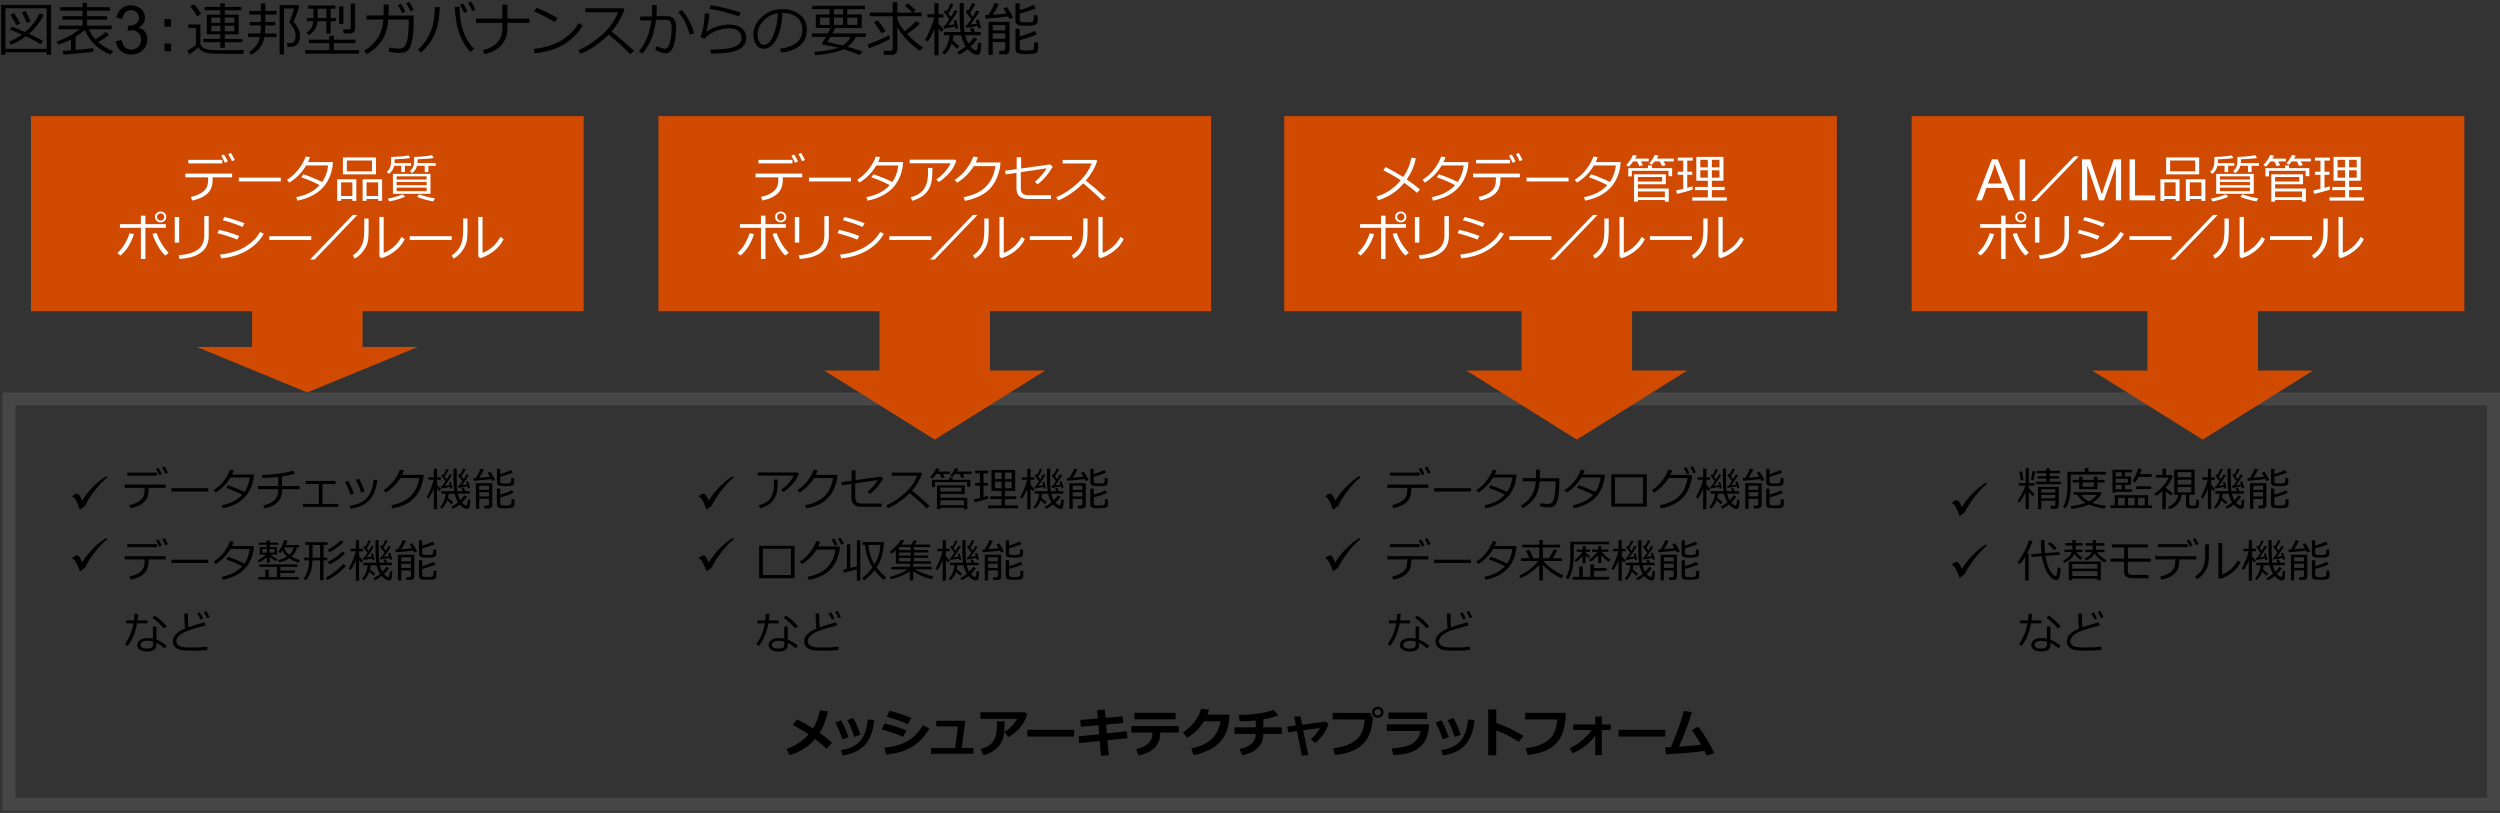 <?xml version="1.0" encoding="UTF-8"?><svg id="_レイヤー_6" xmlns="http://www.w3.org/2000/svg" viewBox="0 0 769 250.05"><rect x="0" y="0" width="769" height="250.05" fill="#333333" stroke="none"/><defs><style>.cls-1{fill:#fff;}.cls-2,.cls-3{fill:#d04a02;}.cls-4{fill:#464646;}.cls-3{fill-rule:evenodd;}</style></defs><path class="cls-4" d="M765.03,124.72v120.67H4.74V124.72H765.03m4-4H.74V249.39H769.03V120.72h0Z"/><rect class="cls-2" x="9.53" y="35.72" width="170" height="60"/><rect class="cls-2" x="202.53" y="35.72" width="170" height="60"/><rect class="cls-2" x="395.03" y="35.72" width="170" height="60"/><polygon class="cls-3" points="111.53 92.72 111.53 106.72 128.53 106.72 94.53 120.72 60.53 106.72 77.53 106.72 77.53 92.72 111.53 92.72"/><polygon class="cls-3" points="304.53 92.72 304.53 113.97 321.53 113.97 287.53 135.22 253.53 113.97 270.53 113.97 270.53 92.72 304.53 92.72"/><polygon class="cls-3" points="502.03 92.72 502.03 113.97 519.03 113.97 485.03 135.22 451.03 113.97 468.03 113.97 468.03 92.72 502.03 92.72"/><path d="M418.18,146.47l.27,.39c-1.11,.84-2.35,2.13-3.72,3.88-1.36,1.74-2.41,3.38-3.12,4.89l-.58,.39c-.48,.33-.8,.58-.98,.74-.07-.24-.22-.65-.45-1.2l-.22-.51c-.31-.73-.6-1.27-.87-1.62-.27-.35-.57-.58-.9-.7,.56-.59,1.08-.89,1.55-.89,.4,0,.85,.54,1.34,1.63l.24,.55c.88-1.48,2.01-2.93,3.39-4.33,1.38-1.4,2.73-2.48,4.05-3.23Z"/><path d="M418.18,165.47l.27,.39c-1.11,.84-2.35,2.13-3.72,3.88-1.36,1.74-2.41,3.38-3.12,4.89l-.58,.39c-.48,.33-.8,.58-.98,.74-.07-.24-.22-.65-.45-1.2l-.22-.51c-.31-.73-.6-1.27-.87-1.62-.27-.35-.57-.58-.9-.7,.56-.59,1.08-.89,1.55-.89,.4,0,.85,.54,1.34,1.63l.24,.55c.88-1.48,2.01-2.93,3.39-4.33,1.38-1.4,2.73-2.48,4.05-3.23Z"/><path d="M225.45,146.47l.27,.39c-1.11,.84-2.35,2.13-3.72,3.88-1.36,1.74-2.41,3.38-3.12,4.89l-.58,.39c-.48,.33-.8,.58-.98,.74-.07-.24-.22-.65-.45-1.2l-.22-.51c-.31-.73-.6-1.27-.87-1.62-.27-.35-.57-.58-.9-.7,.56-.59,1.08-.89,1.55-.89,.4,0,.85,.54,1.34,1.63l.24,.55c.88-1.48,2.01-2.93,3.39-4.33,1.38-1.4,2.73-2.48,4.05-3.23Z"/><path d="M225.45,165.47l.27,.39c-1.11,.84-2.35,2.13-3.72,3.88-1.36,1.74-2.41,3.38-3.12,4.89l-.58,.39c-.48,.33-.8,.58-.98,.74-.07-.24-.22-.65-.45-1.2l-.22-.51c-.31-.73-.6-1.27-.87-1.62-.27-.35-.57-.58-.9-.7,.56-.59,1.08-.89,1.55-.89,.4,0,.85,.54,1.34,1.63l.24,.55c.88-1.48,2.01-2.93,3.39-4.33,1.38-1.4,2.73-2.48,4.05-3.23Z"/><path d="M32.72,146.47l.27,.39c-1.11,.84-2.35,2.13-3.72,3.88-1.36,1.74-2.41,3.38-3.12,4.89l-.58,.39c-.48,.33-.8,.58-.98,.74-.07-.24-.22-.65-.45-1.2l-.22-.51c-.31-.73-.6-1.27-.87-1.62-.27-.35-.57-.58-.9-.7,.56-.59,1.08-.89,1.55-.89,.4,0,.85,.54,1.34,1.63l.24,.55c.88-1.48,2.01-2.93,3.39-4.33,1.38-1.4,2.73-2.48,4.05-3.23Z"/><path d="M32.72,165.47l.27,.39c-1.11,.84-2.35,2.13-3.72,3.88-1.36,1.74-2.41,3.38-3.12,4.89l-.58,.39c-.48,.33-.8,.58-.98,.74-.07-.24-.22-.65-.45-1.2l-.22-.51c-.31-.73-.6-1.27-.87-1.62-.27-.35-.57-.58-.9-.7,.56-.59,1.08-.89,1.55-.89,.4,0,.85,.54,1.34,1.63l.24,.55c.88-1.48,2.01-2.93,3.39-4.33,1.38-1.4,2.73-2.48,4.05-3.23Z"/><rect class="cls-2" x="588.03" y="35.72" width="170" height="60"/><polygon class="cls-3" points="694.53 92.72 694.53 113.97 711.53 113.97 677.53 135.22 643.53 113.97 660.53 113.97 660.53 92.72 694.53 92.72"/><path d="M610.91,148.47l.27,.39c-1.11,.84-2.35,2.13-3.72,3.88-1.36,1.74-2.41,3.38-3.12,4.89l-.58,.39c-.48,.33-.8,.58-.98,.74-.07-.24-.22-.65-.45-1.2l-.22-.51c-.31-.73-.6-1.27-.87-1.62-.27-.35-.57-.58-.9-.7,.56-.59,1.08-.89,1.55-.89,.4,0,.85,.54,1.34,1.63l.24,.55c.88-1.48,2.01-2.93,3.39-4.33,1.38-1.4,2.73-2.48,4.05-3.23Z"/><path d="M610.91,167.47l.27,.39c-1.11,.84-2.35,2.13-3.72,3.88-1.36,1.74-2.41,3.38-3.12,4.89l-.58,.39c-.48,.33-.8,.58-.98,.74-.07-.24-.22-.65-.45-1.2l-.22-.51c-.31-.73-.6-1.27-.87-1.62-.27-.35-.57-.58-.9-.7,.56-.59,1.08-.89,1.55-.89,.4,0,.85,.54,1.34,1.63l.24,.55c.88-1.48,2.01-2.93,3.39-4.33,1.38-1.4,2.73-2.48,4.05-3.23Z"/><g><path d="M14.36,16.07H1.66v.76H.37V1.52H15.72v15.3h-1.35v-.76ZM1.66,15.04H14.36V2.55H1.66V15.04Zm10.85-1.38c-1-.71-2.52-1.54-4.55-2.5-1.5,1.13-3.03,2-4.6,2.62l-.54-.94c1.37-.56,2.67-1.3,3.93-2.23-1.39-.62-2.61-1.12-3.66-1.51l.51-.91c.94,.31,2.3,.87,4.1,1.67,2.02-1.73,3.49-3.63,4.43-5.71l1.27,.42c-1,2.17-2.5,4.11-4.48,5.84,2.13,.98,3.58,1.73,4.33,2.22l-.73,1.05ZM5.07,7.77c-.77-1.45-1.39-2.51-1.85-3.2l1.12-.53c.35,.52,.98,1.57,1.91,3.17l-1.18,.55Zm3.16-.76c-.17-.49-.67-1.55-1.51-3.19l1.18-.4c.59,1.1,1.09,2.15,1.5,3.16l-1.17,.44Z"/><path d="M19.5,16.82l-.22-1.15c.61-.04,1.46-.1,2.57-.18v-3.39c-1.29,.67-2.61,1.22-3.96,1.64l-.47-.95c2.74-.91,5.07-2.18,6.99-3.79h-6.38v-1.1h7.36v-1.85h-6.19v-1.06h6.19v-1.71h-6.86v-1.07h6.86V.87h1.38v1.34h7.07v1.07h-7.07v1.71h6.15v1.06h-6.15v1.85h7.57v1.1h-7c.54,1.2,1.21,2.23,2,3.11,1.48-.9,2.54-1.66,3.2-2.29l1.03,.89c-.85,.69-1.98,1.43-3.4,2.23,1.28,1.15,2.82,2.08,4.61,2.78l-.84,1.06c-3.79-1.54-6.4-4.07-7.86-7.58-.76,.7-1.7,1.4-2.83,2.1v4.06c2.6-.23,4.42-.42,5.45-.57v1.11c-.43,.11-3.49,.42-9.18,.91Z"/><path d="M35.64,12.61l1.82-.24c.21,1.03,.56,1.77,1.07,2.23,.5,.46,1.11,.68,1.83,.68,.86,0,1.58-.3,2.17-.89,.59-.59,.88-1.33,.88-2.2s-.27-1.52-.82-2.07c-.54-.54-1.24-.81-2.08-.81-.34,0-.77,.07-1.28,.2l.2-1.6c.12,.01,.22,.02,.29,.02,.78,0,1.47-.2,2.09-.61,.62-.4,.93-1.03,.93-1.87,0-.67-.23-1.22-.68-1.66s-1.03-.66-1.75-.66-1.3,.22-1.77,.67c-.47,.44-.78,1.11-.91,2l-1.82-.32c.22-1.22,.73-2.16,1.52-2.83s1.77-1.01,2.94-1.01c.81,0,1.55,.17,2.23,.52,.68,.35,1.2,.82,1.56,1.42,.36,.6,.54,1.24,.54,1.91s-.17,1.22-.52,1.75c-.34,.53-.85,.94-1.53,1.25,.88,.2,1.56,.62,2.04,1.26,.49,.64,.73,1.43,.73,2.39,0,1.29-.47,2.39-1.41,3.29-.94,.9-2.14,1.35-3.58,1.35-1.3,0-2.38-.39-3.24-1.16s-1.35-1.78-1.47-3.01Z"/><path d="M52.61,8.27h-2v-2.4h2v2.4Zm0,7.53h-2v-2.4h2v2.4Z"/><path d="M74.82,16.55h-1.1s-3.22,0-3.22,0l-3.79-.03c-1.03-.02-1.72-.05-2.08-.09s-.81-.11-1.37-.22c-1.15-.39-1.9-.94-2.24-1.63-.78,.76-1.74,1.49-2.88,2.17l-.51-1.23c.34-.15,.81-.41,1.4-.79s1-.68,1.23-.9v-5.19h-2.34v-1.11h3.71v5.55c0,.42,.12,.79,.35,1.1s.59,.57,1.08,.79,1.08,.35,1.77,.4,2.19,.07,4.48,.07c2.85,0,4.77-.03,5.76-.1l-.25,1.21Zm-14.17-11.53c-.52-.93-1.22-1.94-2.12-3.03l1.18-.69c.52,.64,1.25,1.62,2.19,2.94l-1.25,.79Zm1.91,7.95v-1.01h5.19v-1.42h-4.13V4.51h4.13v-1.36h-4.79v-1.01h4.79V1.02h1.4v1.12h5.06v1.01h-5.06v1.36h4.27v6.04h-4.27v1.42h5.36v1.01h-5.36v1.74h-1.4v-1.74h-5.19Zm2.43-5.93h2.79v-1.62h-2.79v1.62Zm2.79,.9h-2.79v1.69h2.79v-1.69Zm1.36-.9h2.94v-1.62h-2.94v1.62Zm2.94,.9h-2.94v1.69h2.94v-1.69Z"/><path d="M76.29,11.41v-1.11h3.83c.08-.67,.11-1.47,.11-2.38v-.1h-3.42v-1.08h3.42v-2.28h-3.54v-1.1h3.54V1.04h1.38V3.37h3.45v1.1h-3.45v2.28h3.04v1.08h-3.04c0,.93-.04,1.76-.11,2.48h3.56v1.11h-3.73c-.42,2.36-1.76,4.17-4.03,5.43l-.72-.81c.9-.56,1.62-1.21,2.17-1.94s.95-1.62,1.19-2.69h-3.66Zm12.17,3.01l-.24-1.17c.53,0,1-.02,1.42-.04s.74-.24,.96-.67,.33-1.06,.33-1.89c0-.5-.16-1.06-.48-1.7s-.76-1.26-1.32-1.88c0-.01-.01-.06-.04-.13-.03-.08-.04-.14-.04-.19,0-.04,0-.07,.03-.11,.19-.43,.44-1.12,.77-2.09s.51-1.61,.57-1.94h-3.07v14.11h-1.35V1.56h5.77l.27,.35c-.08,.38-.34,1.16-.78,2.36s-.78,2-.99,2.4c.8,.96,1.34,1.74,1.6,2.35s.4,1.25,.4,1.93c0,.74-.1,1.35-.3,1.83s-.45,.85-.75,1.09-.6,.39-.91,.45-.92,.09-1.82,.09h-.03Z"/><path d="M93.93,16.51v-1.08h7.37v-2.15h-6.27v-1.08h6.27v-1.16h1.41v1.16h6.62v1.08h-6.62v2.15h7.75v1.08h-16.52Zm1.03-5.68l-.69-.76c1.32-.88,2.02-2.06,2.11-3.55h-1.97v-.98h2V2.69h-1.6v-.99h8.36v.99h-1.47v2.85h1.63v.98h-1.63v3.81h-1.31v-3.81h-2.72c-.2,1.89-1.1,3.33-2.71,4.32Zm2.75-8.15v2.85h2.68V2.69h-2.68Zm6.61,4.64V1.95h1.31V7.33h-1.31Zm3.45,2.94h-2.06l-.18-1.21h1.62c.49,0,.74-.23,.74-.69V1.07h1.35v7.82c0,.4-.16,.73-.47,.99s-.65,.39-1,.39Z"/><path d="M119.54,1.39v3.38h7.7v.64c0,2.03-.03,3.41-.09,4.14s-.15,1.5-.27,2.3-.28,1.5-.5,2.08-.46,1.04-.74,1.36-.63,.56-1.06,.73-1.03,.25-1.8,.25c-.84,0-1.89-.11-3.16-.34l.04-1.32c1.05,.22,2.03,.33,2.93,.33,.4,0,.8-.06,1.18-.19s.72-.44,1.01-.94,.52-1.36,.69-2.58,.25-2.59,.25-4.11v-1.12h-6.29c-.18,2.68-.86,4.87-2.04,6.59s-2.73,3.08-4.65,4.09l-.74-1.05c1.84-1.12,3.24-2.44,4.21-3.97s1.54-3.41,1.73-5.66h-5.19v-1.24h5.26V1.39h1.55Zm5.14,2.2l-1,.45c-.42-.94-.84-1.76-1.28-2.47l.96-.43c.5,.77,.94,1.58,1.33,2.45Zm2.56-.54l-1,.41c-.38-.88-.8-1.69-1.27-2.43l.92-.43c.46,.71,.91,1.53,1.34,2.44Z"/><path d="M135.26,2.21c-.09,3.45-.62,6.26-1.61,8.42s-2.38,4-4.19,5.53l-.88-.95c.67-.6,1.27-1.22,1.78-1.85s.96-1.31,1.34-2.04,.72-1.48,1.03-2.25,.55-1.73,.72-2.87,.28-2.47,.32-3.98h1.49Zm10.58,12.8l-1.13,.99c-.98-1.01-1.87-2.31-2.67-3.9s-1.35-3.37-1.66-5.33-.47-3.52-.47-4.66h1.46v.14c0,2.52,.35,4.88,1.05,7.07s1.84,4.09,3.41,5.69Zm-2.07-11.52l-1.01,.46c-.43-.97-.85-1.8-1.27-2.47l.95-.43c.52,.81,.97,1.62,1.34,2.44Zm2.5-.54l-1,.41c-.38-.88-.8-1.69-1.27-2.43l.92-.44c.45,.7,.9,1.51,1.34,2.45Z"/><path d="M156.08,8.52c0,4.31-2.34,7.02-7.02,8.15l-.59-1.22c2.12-.52,3.65-1.35,4.61-2.51s1.44-2.43,1.44-3.81v-2.08h-8.1v-1.32h8.1V1.42h1.56V5.72h6.77v1.32h-6.77v1.48Z"/><path d="M179.2,7.85c-.98,1.72-2.26,3.2-3.83,4.45s-3.2,2.18-4.9,2.79-3.69,1.04-5.99,1.29l-.31-1.35c1.91-.19,3.62-.54,5.13-1.05s2.79-1.12,3.85-1.84,1.94-1.43,2.66-2.14,1.45-1.68,2.19-2.91l1.2,.76Zm-7.66-2.23l-.99,1.15c-2.09-1.29-4.18-2.38-6.26-3.26l.76-1.1c2.19,.82,4.36,1.89,6.5,3.21Z"/><path d="M195.07,15.66l-1.25,.97c-1.61-1.65-3.8-3.65-6.58-5.99-2.91,2.8-5.81,4.78-8.69,5.92l-.67-1.12c2.41-.98,4.82-2.54,7.21-4.68s4.07-4.47,5.03-7h-10.03v-1.22h11.61l.36,.33c-.82,2.48-2.14,4.75-3.95,6.8,1.79,1.4,4.11,3.4,6.95,5.99Z"/><path d="M202.01,3.16c0,.53-.03,1.13-.09,1.8h3.38c.83,0,1.48,.3,1.96,.89s.71,1.37,.72,2.33c0,2.37-.26,4.33-.76,5.88s-1.37,2.32-2.62,2.32c-.73,0-1.75-.35-3.06-1.04l.44-1.12c.3,.15,.74,.31,1.31,.5s.96,.28,1.17,.28c.47,0,.84-.24,1.13-.73s.52-1.2,.71-2.14,.29-2.06,.29-3.36c0-1.16-.16-1.9-.47-2.21s-.73-.47-1.25-.47h-3.06c-.23,1.49-.49,2.77-.76,3.84s-.71,2.19-1.31,3.36-1.31,2.23-2.16,3.17l-.99-.72c.77-.9,1.53-2.16,2.28-3.77s1.26-3.51,1.52-5.7h-3.44v-1.18h3.58c.04-.41,.06-1.59,.06-3.54h1.42v1.58Zm11.5,7.11l-1.36,.36c-.8-2.94-1.97-5.22-3.5-6.86l1.03-.7c.81,.83,1.58,1.93,2.32,3.32s1.24,2.68,1.52,3.88Z"/><path d="M218.71,16.49l-.18-1.2c3.76-.05,6.3-.38,7.6-.99s1.96-1.47,1.96-2.56c0-.97-.34-1.71-1.02-2.24s-1.6-.79-2.76-.79c-1.38,0-2.81,.3-4.28,.91s-2.6,1.38-3.37,2.32l-1.15-.67c.76-1.96,1.19-4.34,1.27-7.15l1.42,.04c-.04,1.58-.36,3.48-.95,5.69,.8-.66,1.87-1.21,3.2-1.64s2.56-.65,3.71-.65c1.7,0,3.02,.36,3.96,1.07s1.42,1.75,1.42,3.1c0,1.5-.77,2.67-2.31,3.5s-4.25,1.25-8.13,1.25h-.4Zm9.19-12.57l-.69,1.15c-.43-.2-1.07-.43-1.93-.7s-1.76-.52-2.7-.77-2.39-.54-4.34-.88l.4-1.12c2.13,.36,4.05,.77,5.75,1.24s2.87,.83,3.51,1.08Z"/><path d="M240.28,16.16l-.34-1.19c1.89-.17,3.5-.72,4.84-1.64s2.01-2.31,2.01-4.15c0-1.64-.54-2.91-1.62-3.81s-2.59-1.37-4.52-1.42c-.06,3.15-.63,5.78-1.7,7.89s-2.4,3.16-4.01,3.16c-1,0-1.78-.42-2.35-1.27s-.86-1.88-.86-3.1c0-2.01,.87-3.82,2.6-5.42s3.79-2.4,6.16-2.4c2.23,0,4.07,.56,5.52,1.67s2.17,2.64,2.17,4.57c0,2.2-.73,3.89-2.19,5.05s-3.36,1.85-5.71,2.04Zm-1.02-12.09c-1.7,.26-3.16,1.03-4.39,2.31s-1.84,2.73-1.84,4.34c0,.86,.18,1.58,.54,2.18s.86,.89,1.49,.89c1.1,0,2.05-1.02,2.87-3.07s1.26-4.26,1.33-6.64Z"/><path d="M255.19,4.46v-1.65h-5.33V1.78h16.22v1.03h-5.45v1.65h4.44v4.15h-8.15c-.14,.3-.43,.86-.88,1.67h10.26v1.09h-3.05c-.59,1.19-1.44,2.2-2.57,3.02,1.85,.51,3.38,.99,4.61,1.45l-.81,1.05c-1.42-.56-3.1-1.14-5.02-1.73-.91,.46-2.25,.86-4.02,1.2s-3.33,.54-4.69,.62l-.26-1.05c1.61-.06,3.1-.23,4.47-.51s2.34-.52,2.92-.73c-.26-.08-.49-.14-.67-.18l-3.18-.59c-.62-.12-.95-.19-1-.21s-.08-.06-.11-.12-.04-.13-.04-.21c0-.05,.01-.09,.04-.12,.34-.5,.72-1.13,1.15-1.89h-4.32v-1.09h4.91c.31-.6,.58-1.15,.82-1.67h-4.54V4.46h4.25Zm0,3.2v-2.24h-2.94v2.24h2.94Zm4.06,6.31c.94-.57,1.75-1.44,2.43-2.6h-6.25c-.38,.67-.69,1.19-.92,1.56,.82,.17,2.4,.52,4.74,1.05Zm-2.73-11.16v1.65h2.8v-1.65h-2.8Zm0,2.61v2.24h2.8v-2.24h-2.8Zm7.22,0h-3.1v2.24h3.1v-2.24Z"/><path d="M267.37,14.86l-.51-1.21c.86-.27,1.97-.7,3.35-1.29s2.47-1.1,3.28-1.54l.33,1.11c-.45,.3-1.37,.77-2.77,1.41s-2.62,1.14-3.67,1.52Zm7.05,2.02h-2.46l-.2-1.25h2.1c.49,0,.73-.23,.73-.69V5h-7.03v-1.13h7.03V.67h1.42V3.87h4.58c-.37-.41-1.11-1.12-2.23-2.12l.92-.73c.57,.45,1.37,1.14,2.38,2.07l-.96,.77h2.83v1.13h-7.52v.81l.11,.35c.28,.91,.99,2.06,2.15,3.44,1.34-1.01,2.53-2.05,3.58-3.11l1.08,.84c-1.1,1.05-2.4,2.09-3.91,3.11,1.57,1.7,3.2,3.09,4.89,4.18l-.98,1.03c-1.57-1.1-2.96-2.3-4.18-3.61s-2.13-2.54-2.74-3.72v7.15c0,.4-.17,.73-.5,1.01s-.69,.41-1.08,.41Zm-3.27-6.61c-.6-1.06-1.38-2.19-2.33-3.4l1.18-.64c1.07,1.38,1.87,2.5,2.4,3.36l-1.25,.69Z"/><path d="M285.37,12.82l-.79-.61c.53-.86,1.08-1.98,1.64-3.38s.95-2.56,1.13-3.49h-2.09v-.97h2.16V.98h1.28v3.4h1.53v.97h-1.53v1.92c.59,.72,1.11,1.32,1.58,1.78l-.72,.81-.86-1.05v8.18h-1.28V8.89c-.56,1.42-1.24,2.73-2.06,3.93Zm5.18,4l-.71-.69c.58-.57,1.08-1.33,1.5-2.29s.66-1.95,.72-2.99h-1.73v-.99h5.16c-.21-1.31-.31-2.97-.31-4.97,0-.29,0-.83,.02-1.63V.92h1.28l-.02,4.1c0,2.2,.09,3.81,.26,4.83h2.13l-.48-1.06,.92-.27,.61,1.34h1.79v.99h-4.76c.25,1.01,.58,1.87,.99,2.58,.76-.77,1.31-1.43,1.64-1.98l1.03,.61c-.59,.82-1.26,1.58-2.02,2.29,.69,.76,1.22,1.13,1.62,1.13,.18,0,.32-.1,.41-.3s.18-.88,.26-2.04l.99,.17c-.06,1.54-.17,2.51-.32,2.93s-.5,.62-1.02,.62c-.84,0-1.79-.58-2.85-1.74-.86,.69-1.74,1.25-2.65,1.68l-.64-.76c1.02-.56,1.9-1.16,2.65-1.78-.61-.94-1.06-2.08-1.35-3.41h-2.4c-.03,.51-.1,1.03-.22,1.55,.71,.7,1.4,1.28,2.07,1.76l-.68,.88c-.39-.33-.96-.85-1.7-1.56-.48,1.34-1.21,2.46-2.2,3.35Zm-.17-8.02l-.16-.88,.47-.04c.35-.45,.79-1.08,1.31-1.89-.66-.99-1.22-1.76-1.67-2.31l.62-.58,.27,.38c.32-.52,.72-1.34,1.2-2.46l.89,.3c-.45,.92-.98,1.86-1.6,2.82l.79,1.06c.54-.88,.95-1.57,1.21-2.08l.84,.36c-.52,.98-1.47,2.41-2.86,4.29,.58-.08,1.23-.18,1.94-.31l-.28-1.12,.77-.18c.28,.98,.49,1.82,.62,2.52l-.77,.2c-.02-.12-.08-.37-.18-.74-.89,.22-2.03,.44-3.43,.66Zm6.74-.2l-.17-.83,.49-.06c.36-.44,.79-1.05,1.3-1.82-.29-.43-.87-1.21-1.73-2.36l.64-.59,.21,.3c.51-.82,.91-1.6,1.2-2.34l.92,.35c-.37,.8-.9,1.7-1.6,2.71l.85,1.17c.48-.76,.86-1.41,1.13-1.93l.88,.39c-.76,1.24-1.67,2.56-2.74,3.98,.84-.12,1.51-.22,2-.32l-.33-1.05,.81-.26c.33,.91,.6,1.78,.81,2.61l-.86,.25c-.04-.16-.11-.44-.23-.85-.9,.22-2.1,.44-3.59,.65Z"/><path d="M303.22,5.76l-.17-1.11,1-.04c.87-1.42,1.49-2.65,1.85-3.69l1.35,.3c-.46,1-1.08,2.11-1.85,3.31,1.64-.11,3.04-.23,4.18-.37-.36-.64-.67-1.16-.92-1.54l1.08-.47c.71,1.05,1.35,2.13,1.93,3.25l-1.18,.46-.41-.78c-1.65,.23-3.94,.45-6.87,.68Zm5.99,7.15h-3.84v3.96h-1.32V6.72h6.48V15.49c0,.35-.13,.64-.38,.87s-.58,.36-.99,.36h-1.71l-.14-1.12h1.27c.43,0,.64-.2,.64-.61v-2.07Zm0-3.56v-1.63h-3.84v1.63h3.84Zm-3.84,2.58h3.84v-1.65h-3.84v1.65Zm6.98-10.9h1.32V3.15c1.58-.48,2.99-1.02,4.25-1.62l.69,1.05c-1.54,.62-3.18,1.16-4.94,1.63v1.88c0,.3,.11,.5,.33,.61s.78,.16,1.67,.16c.7,0,1.21-.03,1.55-.09s.56-.22,.66-.5,.16-.82,.16-1.63l1.13,.15v1.72c0,.41-.15,.73-.44,.96s-.77,.36-1.43,.4-1.23,.05-1.71,.05c-1.35,0-2.23-.11-2.64-.33s-.61-.6-.61-1.12V1.04Zm0,7.82h1.32v2.36c2-.55,3.52-1.12,4.54-1.71l.76,1.06c-1.63,.7-3.4,1.29-5.29,1.77v2.42c0,.3,.11,.51,.33,.62s.77,.16,1.65,.16c1,0,1.63-.05,1.88-.14s.41-.29,.49-.59,.12-.9,.12-1.81l1.16,.14v2.06c0,.49-.21,.86-.64,1.09s-1.49,.35-3.18,.35c-1.4,0-2.27-.13-2.61-.38s-.51-.62-.51-1.12v-6.29Z"/></g><g><path d="M45.71,150.52c0,1.16-.19,2.1-.57,2.82-.38,.72-.98,1.33-1.8,1.83-.82,.5-1.87,.88-3.15,1.15l-.36-.96c1.43-.31,2.57-.81,3.4-1.51,.84-.7,1.26-1.73,1.26-3.07v-.71h-6.13v-1h12.58v1h-5.24v.46Zm2.59-4.2h-9.14v-.95h9.14v.95Zm1.48-.51l-.79,.35c-.33-.74-.66-1.38-.99-1.91l.74-.33c.41,.63,.75,1.26,1.04,1.9Zm1.87-.42l-.78,.32c-.3-.7-.63-1.33-.98-1.89l.72-.33c.35,.54,.7,1.18,1.05,1.91Z"/><path d="M64.05,151.18h-11.31v-1.01h11.31v1.01Z"/><path d="M71.9,144.64c-.15,.46-.32,.91-.52,1.33h6.71c-.04,.67-.08,1.14-.13,1.44-.15,.85-.37,1.65-.67,2.39s-.68,1.45-1.16,2.14c-.48,.68-1.09,1.32-1.82,1.91s-1.58,1.09-2.55,1.51c-.97,.42-2.04,.76-3.22,1l-.33-.94c2.68-.51,4.79-1.59,6.3-3.23-1.36-.74-3-1.45-4.93-2.12l.53-.81c1.39,.43,3.09,1.11,5.1,2.06,.86-1.23,1.39-2.7,1.59-4.44h-5.92c-.57,.99-1.27,1.9-2.09,2.71-.82,.81-1.64,1.45-2.46,1.91l-.6-.75c1.23-.78,2.29-1.76,3.17-2.92s1.5-2.28,1.84-3.35l1.15,.15Z"/><path d="M86.77,150.47c0,.92-.1,1.65-.26,2.19s-.49,1.08-.97,1.62c-.48,.54-1.08,.98-1.79,1.32s-1.5,.6-2.37,.77l-.42-.91c.63-.11,1.24-.3,1.84-.56,.6-.26,1.14-.62,1.61-1.08,.47-.46,.79-.93,.94-1.41,.15-.48,.23-1.12,.23-1.93h-6.23v-.99h6.23v-2.77c-1.21,.14-2.82,.25-4.82,.33l-.17-.95c1.77-.04,3.54-.18,5.29-.42,1.75-.24,3.15-.55,4.19-.92l.68,.9c-.84,.32-2.18,.62-4,.9v2.93s5.4,0,5.4,0v.99h-5.4Z"/><path d="M104.05,155.93h-10.87v-.92h4.89v-6.15h-4.03v-.92h9.17v.92h-4.01v6.15h4.85v.92Z"/><path d="M108.87,151.81l-1.07,.35c-.39-1.27-.94-2.57-1.65-3.9l.95-.36c.39,.68,.67,1.21,.83,1.57s.48,1.14,.94,2.34Zm7.18-4.14c-.34,2.84-1.19,4.94-2.55,6.29-1.36,1.35-3.22,2.19-5.6,2.52l-.31-.91c2.6-.37,4.43-1.27,5.5-2.69s1.68-3.19,1.84-5.31l1.12,.1Zm-3.86,3.49l-1.08,.36c-.31-1.11-.87-2.42-1.65-3.91l.96-.38c.51,.95,.84,1.59,.96,1.92,.13,.33,.4,1,.81,2Z"/><path d="M124.23,144.67c-.13,.43-.32,.9-.57,1.4h6.63l-.05,.95c-.01,.27-.13,.8-.35,1.59-.14,.51-.32,1.01-.52,1.52-.21,.51-.48,1.04-.82,1.59-.34,.55-.74,1.06-1.22,1.54-.48,.48-1.03,.92-1.66,1.32-.63,.4-1.37,.75-2.2,1.06-.83,.31-1.74,.56-2.71,.75l-.4-.98c2.63-.51,4.63-1.45,6-2.82s2.24-3.22,2.59-5.53h-5.82c-.54,.88-1.2,1.72-2,2.51-.79,.79-1.63,1.44-2.49,1.94l-.64-.76c1.21-.77,2.26-1.74,3.16-2.93,.9-1.19,1.51-2.3,1.83-3.33l1.26,.16Z"/><path d="M131.85,153.39l-.62-.47c.41-.67,.84-1.54,1.28-2.63,.44-1.09,.74-1.99,.88-2.72h-1.63v-.75h1.68v-2.65h1v2.65h1.19v.75h-1.19v1.5c.46,.56,.87,1.02,1.23,1.39l-.56,.63-.67-.82v6.36h-1v-6.3c-.43,1.11-.97,2.13-1.6,3.06Zm4.03,3.11l-.55-.54c.45-.44,.84-1.03,1.17-1.78s.52-1.52,.56-2.32h-1.35v-.77h4.01c-.16-1.02-.24-2.31-.24-3.86,0-.22,0-.65,.01-1.26v-1.83h1v3.19c-.01,1.71,.05,2.96,.19,3.76h1.65l-.38-.83,.72-.21,.47,1.04h1.39v.77h-3.71c.19,.78,.45,1.45,.77,2.01,.59-.6,1.02-1.11,1.28-1.54l.8,.47c-.46,.64-.98,1.23-1.57,1.78,.53,.59,.95,.88,1.26,.88,.14,0,.25-.08,.32-.23,.07-.15,.14-.68,.21-1.59l.77,.13c-.04,1.19-.13,1.95-.25,2.28-.12,.32-.39,.49-.8,.49-.65,0-1.39-.45-2.21-1.35-.67,.53-1.35,.97-2.06,1.31l-.5-.59c.79-.44,1.48-.9,2.06-1.39-.47-.73-.82-1.62-1.05-2.65h-1.87c-.02,.4-.08,.8-.17,1.2,.55,.54,1.09,1,1.61,1.37l-.53,.68c-.3-.26-.75-.66-1.32-1.22-.37,1.04-.94,1.91-1.71,2.6Zm-.13-6.24l-.12-.68,.36-.03c.27-.35,.61-.84,1.02-1.47-.51-.77-.95-1.37-1.3-1.8l.49-.45,.21,.29c.25-.41,.56-1.04,.93-1.91l.69,.23c-.35,.72-.77,1.45-1.24,2.19l.62,.83c.42-.68,.74-1.22,.94-1.62l.66,.28c-.4,.76-1.14,1.87-2.22,3.34,.45-.06,.96-.14,1.51-.24l-.22-.87,.6-.14c.22,.76,.38,1.42,.49,1.96l-.6,.16c-.02-.1-.06-.29-.14-.57-.69,.17-1.58,.34-2.67,.51Zm5.24-.16l-.13-.64,.38-.05c.28-.34,.62-.81,1.01-1.42-.23-.33-.68-.94-1.35-1.83l.5-.46,.16,.23c.4-.64,.71-1.24,.93-1.82l.72,.27c-.29,.62-.7,1.32-1.24,2.11l.66,.91c.37-.59,.67-1.09,.88-1.5l.68,.3c-.59,.96-1.3,1.99-2.13,3.1,.65-.09,1.17-.17,1.56-.25l-.25-.82,.63-.21c.26,.71,.47,1.39,.63,2.03l-.67,.2c-.03-.12-.09-.34-.18-.66-.7,.17-1.63,.34-2.8,.51Z"/><path d="M145.75,147.89l-.13-.86,.78-.03c.68-1.1,1.16-2.06,1.44-2.87l1.05,.23c-.36,.78-.84,1.64-1.44,2.58,1.28-.09,2.36-.18,3.25-.29-.28-.5-.52-.9-.72-1.2l.84-.37c.55,.82,1.05,1.66,1.5,2.53l-.92,.36-.32-.61c-1.29,.18-3.07,.35-5.35,.53Zm4.66,5.56h-2.99v3.08h-1.03v-7.9h5.04v6.82c0,.27-.1,.5-.3,.68s-.46,.28-.77,.28h-1.33l-.11-.88h.98c.33,0,.5-.16,.5-.47v-1.61Zm0-2.77v-1.27h-2.99v1.27h2.99Zm-2.99,2.01h2.99v-1.29h-2.99v1.29Zm5.43-8.48h1.03v1.64c1.23-.37,2.33-.79,3.3-1.26l.54,.81c-1.19,.48-2.47,.9-3.84,1.26v1.46c0,.23,.09,.39,.26,.47,.17,.08,.61,.12,1.3,.12,.54,0,.94-.02,1.21-.07,.26-.05,.43-.17,.52-.39s.12-.63,.12-1.27l.88,.12v1.34c0,.32-.12,.57-.34,.75-.23,.18-.6,.28-1.11,.31s-.96,.04-1.33,.04c-1.05,0-1.74-.09-2.05-.26s-.47-.46-.47-.88v-4.21Zm0,6.08h1.03v1.84c1.56-.43,2.73-.87,3.53-1.33l.59,.83c-1.27,.54-2.64,1-4.12,1.37v1.88c0,.24,.09,.4,.26,.48s.6,.13,1.28,.13c.78,0,1.27-.04,1.46-.11,.19-.07,.32-.23,.38-.46s.09-.7,.09-1.4l.9,.11v1.6c0,.38-.17,.67-.5,.85-.33,.18-1.16,.27-2.47,.27-1.09,0-1.77-.1-2.03-.29-.26-.2-.4-.49-.4-.87v-4.89Z"/><path d="M45.71,172.52c0,1.16-.19,2.1-.57,2.82-.38,.72-.98,1.33-1.8,1.83-.82,.5-1.87,.88-3.15,1.15l-.36-.96c1.43-.31,2.57-.81,3.4-1.51,.84-.7,1.26-1.73,1.26-3.07v-.71h-6.13v-1h12.58v1h-5.24v.46Zm2.59-4.2h-9.14v-.95h9.14v.95Zm1.48-.51l-.79,.35c-.33-.74-.66-1.38-.99-1.91l.74-.33c.41,.63,.75,1.26,1.04,1.9Zm1.87-.42l-.78,.32c-.3-.7-.63-1.33-.98-1.89l.72-.33c.35,.54,.7,1.18,1.05,1.91Z"/><path d="M64.05,173.18h-11.31v-1.01h11.31v1.01Z"/><path d="M71.9,166.64c-.15,.46-.32,.91-.52,1.33h6.71c-.04,.67-.08,1.14-.13,1.44-.15,.85-.37,1.65-.67,2.39s-.68,1.45-1.16,2.14c-.48,.68-1.09,1.32-1.82,1.91s-1.58,1.09-2.55,1.51c-.97,.42-2.04,.76-3.22,1l-.33-.94c2.68-.51,4.79-1.59,6.3-3.23-1.36-.74-3-1.45-4.93-2.12l.53-.81c1.39,.43,3.09,1.11,5.1,2.06,.86-1.23,1.39-2.7,1.59-4.44h-5.92c-.57,.99-1.27,1.9-2.09,2.71-.82,.81-1.64,1.45-2.46,1.91l-.6-.75c1.23-.78,2.29-1.76,3.17-2.92s1.5-2.28,1.84-3.35l1.15,.15Z"/><path d="M79.67,172.96l-.41-.57c.94-.46,1.78-1.06,2.52-1.8h-1.87v-2.27h2.11v-.76h-2.47v-.64h2.47v-.7h1v.7h2.54v.64h-2.54v.76h2.21v2.27h-2.06c.9,.69,1.62,1.14,2.15,1.35l-.44,.66c-.44-.21-1.06-.63-1.87-1.26v1.75h-.97v-1.7c-.77,.71-1.56,1.24-2.36,1.58Zm1.93,4.55v-2.26h1.05v2.26h2.52v-3.14h-5.35v-.77h11.67v.77h-5.27v1.11h4.51v.77h-4.51v1.25h5.74v.77h-12.54v-.77h2.19Zm.49-8.61h-1.4v1.11h1.4v-1.11Zm2.34,0h-1.49v1.11h1.49v-1.11Zm6.92-.53c-.21,1.08-.75,2.02-1.63,2.81,.71,.44,1.57,.82,2.58,1.16l-.55,.75c-1.08-.38-2-.83-2.75-1.35-.94,.62-1.98,1.04-3.12,1.26l-.3-.7c1.08-.25,1.99-.62,2.72-1.12-.61-.55-1.08-1.16-1.42-1.83-.24,.34-.44,.6-.6,.78l-.66-.4c.85-1.13,1.43-2.33,1.74-3.6l1.03,.14c-.1,.43-.26,.89-.49,1.37h4.12v.72h-.68Zm-2.38,2.28c.78-.74,1.23-1.5,1.34-2.28h-2.79l-.09,.15c.29,.81,.8,1.52,1.54,2.13Z"/><path d="M94.08,178.55l-.73-.53c.38-.41,.76-1.07,1.12-1.99,.37-.91,.57-2.14,.6-3.67h-1.48v-.83h1.48v-3.92h-1.16v-.84h6.84v.84h-1.23v3.92h1.17v.83h-1.17v6.1h-1.07v-6.1h-2.32c-.08,2.59-.77,4.65-2.06,6.18Zm2.07-10.92v3.92h2.31v-3.92h-2.31Zm4.51,10.81l-.47-.76c1.04-.53,2.07-1.2,3.07-2.02s1.76-1.54,2.25-2.17l.93,.62c-.76,.84-1.68,1.66-2.75,2.47-1.07,.81-2.08,1.43-3.04,1.86Zm.68-8.59l-.53-.71c.67-.36,1.4-.82,2.19-1.39,.8-.57,1.42-1.09,1.86-1.56l.84,.55c-1.25,1.22-2.7,2.25-4.37,3.11Zm0,3.79l-.5-.8c1.74-.85,3.24-1.91,4.5-3.2l.81,.62c-1.22,1.27-2.82,2.4-4.81,3.38Z"/><path d="M107.87,175.39l-.62-.47c.41-.67,.84-1.54,1.28-2.63,.44-1.09,.74-1.99,.88-2.72h-1.63v-.75h1.68v-2.65h1v2.65h1.19v.75h-1.19v1.5c.46,.56,.87,1.02,1.23,1.39l-.56,.63-.67-.82v6.36h-1v-6.3c-.43,1.11-.97,2.13-1.6,3.06Zm4.03,3.11l-.55-.54c.45-.44,.84-1.03,1.17-1.78s.51-1.52,.56-2.32h-1.35v-.77h4.01c-.16-1.02-.24-2.31-.24-3.86,0-.22,0-.65,.01-1.26v-1.83h1v3.19c-.01,1.71,.05,2.96,.19,3.76h1.65l-.38-.83,.72-.21,.47,1.04h1.39v.77h-3.71c.19,.78,.45,1.45,.77,2.01,.59-.6,1.02-1.11,1.28-1.54l.8,.47c-.46,.64-.98,1.23-1.57,1.78,.53,.59,.95,.88,1.26,.88,.14,0,.25-.08,.32-.23,.07-.15,.14-.68,.21-1.59l.77,.13c-.05,1.19-.13,1.95-.25,2.28-.12,.32-.39,.49-.8,.49-.65,0-1.39-.45-2.21-1.35-.67,.53-1.35,.97-2.06,1.31l-.5-.59c.79-.44,1.48-.9,2.06-1.39-.47-.73-.83-1.62-1.05-2.65h-1.87c-.02,.4-.08,.8-.17,1.2,.55,.54,1.09,1,1.61,1.37l-.53,.68c-.31-.26-.75-.66-1.32-1.22-.37,1.04-.94,1.91-1.71,2.6Zm-.13-6.24l-.12-.68,.36-.03c.27-.35,.61-.84,1.02-1.47-.52-.77-.95-1.37-1.3-1.8l.49-.45,.21,.29c.25-.41,.56-1.04,.93-1.91l.69,.23c-.35,.72-.77,1.45-1.24,2.19l.62,.83c.42-.68,.74-1.22,.94-1.62l.66,.28c-.4,.76-1.14,1.87-2.22,3.34,.45-.06,.95-.14,1.51-.24l-.22-.87,.6-.14c.22,.76,.38,1.42,.49,1.96l-.6,.16c-.02-.1-.06-.29-.14-.57-.69,.17-1.58,.34-2.67,.51Zm5.24-.16l-.13-.64,.38-.05c.28-.34,.62-.81,1.01-1.42-.23-.33-.68-.94-1.35-1.83l.5-.46,.16,.23c.4-.64,.71-1.24,.93-1.82l.72,.27c-.29,.62-.7,1.32-1.24,2.11l.66,.91c.37-.59,.67-1.09,.88-1.5l.68,.3c-.59,.96-1.3,1.99-2.13,3.1,.65-.09,1.17-.17,1.56-.25l-.25-.82,.63-.21c.26,.71,.47,1.39,.63,2.03l-.67,.2c-.03-.12-.09-.34-.18-.66-.7,.17-1.63,.34-2.8,.51Z"/><path d="M121.76,169.89l-.13-.86,.78-.03c.68-1.1,1.16-2.06,1.44-2.87l1.05,.23c-.36,.78-.84,1.64-1.44,2.58,1.28-.09,2.36-.18,3.25-.29-.28-.5-.52-.9-.72-1.2l.84-.37c.55,.82,1.05,1.66,1.5,2.53l-.92,.36-.32-.61c-1.29,.18-3.07,.35-5.35,.53Zm4.66,5.56h-2.99v3.08h-1.03v-7.9h5.04v6.82c0,.27-.1,.5-.3,.68s-.45,.28-.77,.28h-1.33l-.11-.88h.98c.33,0,.5-.16,.5-.47v-1.61Zm0-2.77v-1.27h-2.99v1.27h2.99Zm-2.99,2.01h2.99v-1.29h-2.99v1.29Zm5.43-8.48h1.03v1.64c1.23-.37,2.33-.79,3.3-1.26l.54,.81c-1.19,.48-2.47,.9-3.84,1.26v1.46c0,.23,.09,.39,.26,.47,.17,.08,.61,.12,1.3,.12,.54,0,.94-.02,1.21-.07,.26-.05,.43-.17,.52-.39s.12-.63,.12-1.27l.88,.12v1.34c0,.32-.12,.57-.35,.75-.23,.18-.6,.28-1.11,.31s-.96,.04-1.33,.04c-1.05,0-1.74-.09-2.05-.26s-.47-.46-.47-.88v-4.21Zm0,6.08h1.03v1.84c1.56-.43,2.73-.87,3.53-1.33l.59,.83c-1.27,.54-2.64,1-4.12,1.37v1.88c0,.24,.08,.4,.26,.48s.6,.13,1.28,.13c.78,0,1.27-.04,1.46-.11,.19-.07,.32-.23,.38-.46s.09-.7,.09-1.4l.9,.11v1.6c0,.38-.17,.67-.5,.85-.33,.18-1.16,.27-2.47,.27-1.09,0-1.77-.1-2.03-.29-.26-.2-.4-.49-.4-.87v-4.89Z"/><path d="M42.46,188.83c-.03,.72-.09,1.38-.17,2h3.04v.91h-3.18c-.47,2.73-1.44,5.06-2.9,6.97l-.8-.59c1.29-1.75,2.17-3.88,2.62-6.38h-2.24v-.91h2.38c.09-.67,.15-1.34,.16-2.02h1.08Zm8.75,9.74l-.55,.87c-.96-.77-1.8-1.34-2.54-1.7v.65c0,1.34-.98,2.01-2.95,2.01-.81,0-1.5-.17-2.07-.52-.57-.35-.86-.82-.86-1.44,0-.67,.29-1.2,.87-1.59s1.29-.58,2.13-.58c.65,0,1.25,.05,1.8,.16v-3.71h1.08v4.03c.91,.35,1.94,.95,3.09,1.81Zm-4.14-1.23c-.61-.16-1.22-.24-1.83-.24-.53,0-1,.11-1.4,.33-.4,.22-.6,.53-.6,.91,0,.77,.69,1.16,2.07,1.16,1.18,0,1.76-.38,1.76-1.15v-1.02Zm4.17-4.69l-.84,.67c-.84-1.07-2.01-2.16-3.5-3.29l.62-.68c1.28,.75,2.52,1.85,3.73,3.29Z"/><path d="M63.74,199.94c-1.3,.13-2.69,.2-4.18,.2-.85,0-1.62-.01-2.29-.04s-1.19-.08-1.55-.15c-.36-.07-.69-.18-1.01-.32s-.59-.33-.83-.55c-.24-.22-.42-.48-.54-.79-.12-.3-.18-.64-.18-1.02,0-1.56,1.24-2.87,3.73-3.92-.12-1.44-.2-2.97-.22-4.6h1.13c0,.2,0,.4,0,.62,0,1.07,.05,2.26,.14,3.57,.88-.32,2.56-.84,5.04-1.54l.28,.97c-.72,.19-1.84,.51-3.36,.95-1.52,.44-2.65,.86-3.4,1.25-.75,.4-1.32,.82-1.69,1.26-.37,.45-.56,.92-.56,1.42,0,.46,.17,.84,.51,1.14,.34,.31,.78,.51,1.32,.62,.54,.11,1.58,.16,3.1,.16,1.69,0,3.21-.08,4.58-.25v1.01Zm-1.26-9.69l-.78,.35c-.33-.74-.66-1.38-1-1.92l.75-.33c.4,.62,.74,1.25,1.03,1.91Zm1.99-.42l-.79,.32c-.3-.71-.63-1.34-.98-1.89l.74-.33c.37,.61,.71,1.24,1.03,1.9Z"/></g><g><path d="M245.69,145.64c-.08,.29-.32,.83-.73,1.62-.41,.79-1.03,1.59-1.87,2.39-.84,.8-1.57,1.37-2.18,1.71l-.62-.74c.92-.59,1.74-1.32,2.45-2.19,.71-.87,1.18-1.58,1.39-2.14h-11.01v-.96h12.21l.35,.32Zm-6.43,1.9c0,1.63-.09,2.9-.28,3.81s-.55,1.73-1.08,2.46c-.54,.73-1.22,1.31-2.04,1.75-.83,.44-1.51,.7-2.04,.8l-.42-.9c1.69-.48,2.88-1.22,3.57-2.22,.69-1,1.05-2.27,1.09-3.81v-1.89h1.2Z"/><path d="M251.51,144.67c-.13,.43-.32,.9-.57,1.4h6.63l-.05,.95c-.01,.27-.13,.8-.35,1.59-.14,.51-.32,1.01-.52,1.52-.21,.51-.48,1.04-.82,1.59-.34,.55-.74,1.06-1.22,1.54-.48,.48-1.03,.92-1.66,1.32-.63,.4-1.37,.75-2.2,1.06-.83,.31-1.74,.56-2.71,.75l-.4-.98c2.63-.51,4.63-1.45,6-2.82s2.24-3.22,2.59-5.53h-5.82c-.54,.88-1.2,1.72-2,2.51-.79,.79-1.63,1.44-2.49,1.94l-.64-.76c1.21-.77,2.26-1.74,3.16-2.93,.9-1.19,1.51-2.3,1.83-3.33l1.26,.16Z"/><path d="M271.65,147.19c-1.09,1.94-2.45,3.53-4.06,4.77l-.75-.68c1.27-1.02,2.33-2.23,3.18-3.64l-6.96,1.04v4.29c0,.64,.16,1.12,.48,1.44s.93,.48,1.82,.48h5.82v1.01h-6.12c-2.11,0-3.17-.95-3.17-2.84v-4.2l-2.91,.44-.12-1,3.09-.44v-3.18h1.19v3.01l7.8-1.09,.7,.6Z"/><path d="M285.97,155.6l-.97,.75c-1.25-1.29-2.96-2.84-5.12-4.66-2.26,2.18-4.52,3.71-6.76,4.61l-.52-.87c1.88-.77,3.75-1.98,5.61-3.64,1.86-1.66,3.17-3.48,3.91-5.44h-7.8v-.95h9.03l.28,.25c-.64,1.93-1.66,3.7-3.07,5.29,1.39,1.09,3.2,2.64,5.41,4.66Z"/><path d="M288,145.79c-.49,.66-.88,1.12-1.17,1.4l-.73-.41c.82-.85,1.44-1.76,1.86-2.74l1.03,.2c-.09,.17-.24,.44-.45,.8h3.64v.75h-2.07l.51,1.05-.97,.23-.57-1.27h-1.07Zm3.95,1.8v-.73h1.06v.73h5.46v2.18h-.98v-1.46h-9.87v1.52h-.96v-2.24h5.3Zm4.55,9.04v-.44h-7.25v.43h-1.03v-7.34h8.55v2.67h-7.52v1.16h8.29v3.53h-1.04Zm-.75-6.65h-6.51v1.22h6.51v-1.22Zm.75,3.9h-7.25v1.52h7.25v-1.52Zm-2.75-8.09c-.34,.43-.6,.73-.78,.89l-.7-.37c.61-.67,1.12-1.43,1.53-2.29l1,.22c-.11,.23-.26,.5-.47,.8h4.59v.75h-2.75l.54,1-.97,.23-.62-1.23h-1.36Z"/><path d="M299.78,154.53l-.25-.93c.62-.13,1.26-.27,1.91-.42v-3.79h-1.48v-.83h1.48v-2.98h-1.48v-.81h4.04v.81h-1.47v2.98h1.33v.83h-1.33v3.51c.58-.15,1.05-.29,1.39-.42l.11,.85c-.31,.13-.94,.32-1.89,.59s-1.73,.46-2.37,.6Zm8.29,.92v-1.93h-3.44v-.87h3.44v-1.67h-3.1v-6.43h7.3v6.43h-3.12v1.67h3.46v.87h-3.46v1.93h4.01v.89h-9.3v-.89h4.2Zm-2.02-8.07h2.02v-2.03h-2.02v2.03Zm2.02,.79h-2.02v2h2.02v-2Zm1.09-.79h2.04v-2.03h-2.04v2.03Zm2.04,.79h-2.04v2h2.04v-2Z"/><path d="M314.4,153.39l-.62-.47c.41-.67,.84-1.54,1.28-2.63,.44-1.09,.74-1.99,.88-2.72h-1.63v-.75h1.68v-2.65h1v2.65h1.19v.75h-1.19v1.5c.46,.56,.87,1.02,1.23,1.39l-.56,.63-.67-.82v6.36h-1v-6.3c-.43,1.11-.97,2.13-1.6,3.06Zm4.03,3.11l-.55-.54c.45-.44,.84-1.03,1.17-1.78s.51-1.52,.56-2.32h-1.35v-.77h4.01c-.16-1.02-.24-2.31-.24-3.86,0-.22,0-.65,.01-1.26v-1.83h1v3.19c-.01,1.71,.05,2.96,.19,3.76h1.65l-.38-.83,.72-.21,.47,1.04h1.39v.77h-3.71c.19,.78,.45,1.45,.77,2.01,.59-.6,1.02-1.11,1.28-1.54l.8,.47c-.46,.64-.98,1.23-1.57,1.78,.53,.59,.95,.88,1.26,.88,.14,0,.25-.08,.32-.23,.07-.15,.14-.68,.21-1.59l.77,.13c-.05,1.19-.13,1.95-.25,2.28-.12,.32-.39,.49-.8,.49-.65,0-1.39-.45-2.21-1.35-.67,.53-1.35,.97-2.06,1.31l-.5-.59c.79-.44,1.48-.9,2.06-1.39-.47-.73-.83-1.62-1.05-2.65h-1.87c-.02,.4-.08,.8-.17,1.2,.55,.54,1.09,1,1.61,1.37l-.53,.68c-.31-.26-.75-.66-1.32-1.22-.37,1.04-.94,1.91-1.71,2.6Zm-.13-6.24l-.12-.68,.36-.03c.27-.35,.61-.84,1.02-1.47-.52-.77-.95-1.37-1.3-1.8l.49-.45,.21,.29c.25-.41,.56-1.04,.93-1.91l.69,.23c-.35,.72-.77,1.45-1.24,2.19l.62,.83c.42-.68,.74-1.22,.94-1.62l.66,.28c-.4,.76-1.14,1.87-2.22,3.34,.45-.06,.95-.14,1.51-.24l-.22-.87,.6-.14c.22,.76,.38,1.42,.49,1.96l-.6,.16c-.02-.1-.06-.29-.14-.57-.69,.17-1.58,.34-2.67,.51Zm5.24-.16l-.13-.64,.38-.05c.28-.34,.62-.81,1.01-1.42-.23-.33-.68-.94-1.35-1.83l.5-.46,.16,.23c.4-.64,.71-1.24,.93-1.82l.72,.27c-.29,.62-.7,1.32-1.24,2.11l.66,.91c.37-.59,.67-1.09,.88-1.5l.68,.3c-.59,.96-1.3,1.99-2.13,3.1,.65-.09,1.17-.17,1.56-.25l-.25-.82,.63-.21c.26,.71,.47,1.39,.63,2.03l-.67,.2c-.03-.12-.09-.34-.18-.66-.7,.17-1.63,.34-2.8,.51Z"/><path d="M328.3,147.89l-.13-.86,.78-.03c.68-1.1,1.16-2.06,1.44-2.87l1.05,.23c-.36,.78-.84,1.64-1.44,2.58,1.28-.09,2.36-.18,3.25-.29-.28-.5-.52-.9-.72-1.2l.84-.37c.55,.82,1.05,1.66,1.5,2.53l-.92,.36-.32-.61c-1.29,.18-3.07,.35-5.35,.53Zm4.66,5.56h-2.99v3.08h-1.03v-7.9h5.04v6.82c0,.27-.1,.5-.3,.68s-.45,.28-.77,.28h-1.33l-.11-.88h.98c.33,0,.5-.16,.5-.47v-1.61Zm0-2.77v-1.27h-2.99v1.27h2.99Zm-2.99,2.01h2.99v-1.29h-2.99v1.29Zm5.43-8.48h1.03v1.64c1.23-.37,2.33-.79,3.3-1.26l.54,.81c-1.19,.48-2.47,.9-3.84,1.26v1.46c0,.23,.09,.39,.26,.47,.17,.08,.61,.12,1.3,.12,.54,0,.94-.02,1.21-.07,.26-.05,.43-.17,.52-.39s.12-.63,.12-1.27l.88,.12v1.34c0,.32-.12,.57-.35,.75-.23,.18-.6,.28-1.11,.31s-.96,.04-1.33,.04c-1.05,0-1.74-.09-2.05-.26s-.47-.46-.47-.88v-4.21Zm0,6.08h1.03v1.84c1.56-.43,2.73-.87,3.53-1.33l.59,.83c-1.27,.54-2.64,1-4.12,1.37v1.88c0,.24,.08,.4,.26,.48s.6,.13,1.28,.13c.78,0,1.27-.04,1.46-.11,.19-.07,.32-.23,.38-.46s.09-.7,.09-1.4l.9,.11v1.6c0,.38-.17,.67-.5,.85-.33,.18-1.16,.27-2.47,.27-1.09,0-1.77-.1-2.03-.29-.26-.2-.4-.49-.4-.87v-4.89Z"/><path d="M244.43,177.85h-10.91v-9.95h10.91v9.95Zm-1.16-.96v-8.09h-8.61v8.09h8.61Z"/><path d="M252.27,166.67c-.13,.43-.32,.9-.57,1.4h6.63l-.05,.95c-.01,.27-.13,.8-.35,1.59-.14,.51-.32,1.01-.52,1.52-.21,.51-.48,1.04-.82,1.59-.34,.55-.74,1.06-1.22,1.54-.48,.48-1.03,.92-1.66,1.32-.63,.4-1.37,.75-2.2,1.06-.83,.31-1.74,.56-2.71,.75l-.4-.98c2.63-.51,4.63-1.45,6-2.82s2.24-3.22,2.59-5.53h-5.82c-.54,.88-1.2,1.72-2,2.51-.79,.79-1.63,1.44-2.49,1.94l-.64-.76c1.21-.77,2.26-1.74,3.16-2.93,.9-1.19,1.51-2.3,1.83-3.33l1.26,.16Zm5.3,.84l-.78,.35c-.3-.67-.62-1.29-.98-1.87l.75-.33c.4,.62,.74,1.24,1.02,1.86Zm2-.25l-.79,.32c-.31-.71-.63-1.34-.98-1.89l.72-.33c.36,.56,.71,1.19,1.05,1.9Z"/><path d="M259.61,176.15l-.26-.94,1.16-.26v-7.53h1.04v7.29c.74-.17,1.42-.34,2.03-.51v-8h1.05v12.39h-1.05v-3.49c-.37,.14-1.7,.49-3.97,1.05Zm9.41-.74c-.88,1.14-1.95,2.17-3.2,3.08l-.62-.68c1.06-.75,2.12-1.85,3.17-3.29-1.29-1.94-2.05-4.25-2.28-6.92h-.79v-.85h6.55c-.02,2.98-.76,5.58-2.21,7.8,.89,1.18,1.88,2.19,2.96,3.05l-.71,.79c-1.02-.8-1.97-1.79-2.87-2.97Zm-.03-1.82c1.18-1.96,1.77-3.94,1.77-5.94v-.05h-3.66c.18,2.23,.81,4.23,1.89,6Z"/><path d="M274,178.2l-.31-.75c1.05-.26,2.09-.61,3.13-1.06s1.82-.86,2.34-1.25h-4.92v-.8h5.61v-.94h-4.3v-4.16c-.51,.45-.96,.81-1.37,1.09l-.51-.58c.59-.42,1.26-1.03,1.99-1.82,.73-.79,1.24-1.43,1.51-1.91l1.01,.25c-.28,.43-.6,.85-.96,1.24h3.08l.74-1.35,1.04,.23c-.11,.19-.36,.56-.74,1.11h4.79v.77h-4.97v.91h4.38v.76h-4.38v.92h4.38v.75h-4.38v1.03h5.2v.74h-5.47v.94h5.71v.8h-5.2c.57,.37,1.43,.78,2.57,1.22s2.19,.77,3.15,.98l-.49,.84c-2.24-.53-4.15-1.33-5.74-2.41v2.81h-1.03v-2.81c-.73,.52-1.62,.99-2.67,1.42-1.04,.43-2.1,.77-3.18,1Zm2.56-9.91v.91h3.57v-.91h-3.57Zm0,1.67v.92h3.57v-.92h-3.57Zm0,1.67v1.03h3.57v-1.03h-3.57Z"/><path d="M288.37,175.39l-.62-.47c.41-.67,.84-1.54,1.28-2.63,.44-1.09,.74-1.99,.88-2.72h-1.63v-.75h1.68v-2.65h1v2.65h1.19v.75h-1.19v1.5c.46,.56,.87,1.02,1.23,1.39l-.56,.63-.67-.82v6.36h-1v-6.3c-.43,1.11-.97,2.13-1.6,3.06Zm4.03,3.11l-.55-.54c.45-.44,.84-1.03,1.17-1.78s.52-1.52,.56-2.32h-1.35v-.77h4.01c-.16-1.02-.24-2.31-.24-3.86,0-.22,0-.65,.01-1.26v-1.83h1v3.19c-.01,1.71,.05,2.96,.19,3.76h1.65l-.38-.83,.72-.21,.47,1.04h1.39v.77h-3.71c.19,.78,.45,1.45,.77,2.01,.59-.6,1.02-1.11,1.28-1.54l.8,.47c-.46,.64-.98,1.23-1.57,1.78,.53,.59,.95,.88,1.26,.88,.14,0,.25-.08,.32-.23,.07-.15,.14-.68,.21-1.59l.77,.13c-.04,1.19-.13,1.95-.25,2.28-.12,.32-.39,.49-.8,.49-.65,0-1.39-.45-2.21-1.35-.67,.53-1.35,.97-2.06,1.31l-.5-.59c.79-.44,1.48-.9,2.06-1.39-.47-.73-.82-1.62-1.05-2.65h-1.87c-.02,.4-.08,.8-.17,1.2,.55,.54,1.09,1,1.61,1.37l-.53,.68c-.3-.26-.75-.66-1.32-1.22-.37,1.04-.94,1.91-1.71,2.6Zm-.13-6.24l-.12-.68,.36-.03c.27-.35,.61-.84,1.02-1.47-.51-.77-.95-1.37-1.3-1.8l.49-.45,.21,.29c.25-.41,.56-1.04,.93-1.91l.69,.23c-.35,.72-.77,1.45-1.24,2.19l.62,.83c.42-.68,.74-1.22,.94-1.62l.66,.28c-.4,.76-1.14,1.87-2.22,3.34,.45-.06,.96-.14,1.51-.24l-.22-.87,.6-.14c.22,.76,.38,1.42,.49,1.96l-.6,.16c-.02-.1-.06-.29-.14-.57-.69,.17-1.58,.34-2.67,.51Zm5.24-.16l-.13-.64,.38-.05c.28-.34,.62-.81,1.01-1.42-.23-.33-.68-.94-1.35-1.83l.5-.46,.16,.23c.4-.64,.71-1.24,.93-1.82l.72,.27c-.29,.62-.7,1.32-1.24,2.11l.66,.91c.37-.59,.67-1.09,.88-1.5l.68,.3c-.59,.96-1.3,1.99-2.13,3.1,.65-.09,1.17-.17,1.56-.25l-.25-.82,.63-.21c.26,.71,.47,1.39,.63,2.03l-.67,.2c-.03-.12-.09-.34-.18-.66-.7,.17-1.63,.34-2.8,.51Z"/><path d="M302.27,169.89l-.13-.86,.78-.03c.68-1.1,1.16-2.06,1.44-2.87l1.05,.23c-.36,.78-.84,1.64-1.44,2.58,1.28-.09,2.36-.18,3.25-.29-.28-.5-.52-.9-.72-1.2l.84-.37c.55,.82,1.05,1.66,1.5,2.53l-.92,.36-.32-.61c-1.29,.18-3.07,.35-5.35,.53Zm4.66,5.56h-2.99v3.08h-1.03v-7.9h5.04v6.82c0,.27-.1,.5-.3,.68s-.46,.28-.77,.28h-1.33l-.11-.88h.98c.33,0,.5-.16,.5-.47v-1.61Zm0-2.77v-1.27h-2.99v1.27h2.99Zm-2.99,2.01h2.99v-1.29h-2.99v1.29Zm5.43-8.48h1.03v1.64c1.23-.37,2.33-.79,3.3-1.26l.54,.81c-1.19,.48-2.47,.9-3.84,1.26v1.46c0,.23,.09,.39,.26,.47,.17,.08,.61,.12,1.3,.12,.54,0,.94-.02,1.21-.07,.26-.05,.43-.17,.52-.39s.12-.63,.12-1.27l.88,.12v1.34c0,.32-.12,.57-.34,.75-.23,.18-.6,.28-1.11,.31s-.96,.04-1.33,.04c-1.05,0-1.74-.09-2.05-.26s-.47-.46-.47-.88v-4.21Zm0,6.08h1.03v1.84c1.56-.43,2.73-.87,3.53-1.33l.59,.83c-1.27,.54-2.64,1-4.12,1.37v1.88c0,.24,.09,.4,.26,.48s.6,.13,1.28,.13c.78,0,1.27-.04,1.46-.11,.19-.07,.32-.23,.38-.46s.09-.7,.09-1.4l.9,.11v1.6c0,.38-.17,.67-.5,.85-.33,.18-1.16,.27-2.47,.27-1.09,0-1.77-.1-2.03-.29-.26-.2-.4-.49-.4-.87v-4.89Z"/><path d="M236.66,188.83c-.03,.72-.09,1.38-.17,2h3.04v.91h-3.18c-.47,2.73-1.44,5.06-2.9,6.97l-.8-.59c1.29-1.75,2.17-3.88,2.62-6.38h-2.24v-.91h2.38c.09-.67,.15-1.34,.16-2.02h1.08Zm8.75,9.74l-.55,.87c-.96-.77-1.8-1.34-2.54-1.7v.65c0,1.34-.98,2.01-2.95,2.01-.81,0-1.5-.17-2.08-.52-.57-.35-.86-.82-.86-1.44,0-.67,.29-1.2,.87-1.59s1.29-.58,2.13-.58c.65,0,1.25,.05,1.8,.16v-3.71h1.08v4.03c.91,.35,1.94,.95,3.09,1.81Zm-4.14-1.23c-.61-.16-1.22-.24-1.83-.24-.53,0-1,.11-1.4,.33-.4,.22-.6,.53-.6,.91,0,.77,.69,1.16,2.07,1.16,1.18,0,1.76-.38,1.76-1.15v-1.02Zm4.17-4.69l-.84,.67c-.84-1.07-2.01-2.16-3.5-3.29l.62-.68c1.28,.75,2.52,1.85,3.73,3.29Z"/><path d="M257.94,199.94c-1.3,.13-2.69,.2-4.18,.2-.85,0-1.62-.01-2.29-.04s-1.19-.08-1.55-.15c-.36-.07-.69-.18-1.01-.32s-.59-.33-.83-.55c-.24-.22-.42-.48-.54-.79-.12-.3-.18-.64-.18-1.02,0-1.56,1.24-2.87,3.73-3.92-.12-1.44-.2-2.97-.22-4.6h1.13c0,.2,0,.4,0,.62,0,1.07,.04,2.26,.14,3.57,.88-.32,2.56-.84,5.04-1.54l.28,.97c-.72,.19-1.84,.51-3.36,.95-1.51,.44-2.65,.86-3.4,1.25-.75,.4-1.32,.82-1.69,1.26-.37,.45-.56,.92-.56,1.42,0,.46,.17,.84,.51,1.14,.34,.31,.78,.51,1.32,.62,.54,.11,1.58,.16,3.1,.16,1.69,0,3.21-.08,4.58-.25v1.01Zm-1.26-9.69l-.78,.35c-.33-.74-.66-1.38-1-1.92l.75-.33c.4,.62,.74,1.25,1.03,1.91Zm1.99-.42l-.79,.32c-.3-.71-.63-1.34-.98-1.89l.74-.33c.37,.61,.71,1.24,1.03,1.9Z"/></g><g><path d="M434.1,150.52c0,1.16-.19,2.1-.57,2.82-.38,.72-.98,1.33-1.8,1.83-.82,.5-1.87,.88-3.15,1.15l-.36-.96c1.43-.31,2.57-.81,3.4-1.51,.84-.7,1.26-1.73,1.26-3.07v-.71h-6.13v-1h12.58v1h-5.24v.46Zm2.59-4.2h-9.14v-.95h9.14v.95Zm1.48-.51l-.79,.35c-.33-.74-.66-1.38-.99-1.91l.74-.33c.41,.63,.75,1.26,1.04,1.9Zm1.87-.42l-.78,.32c-.3-.7-.63-1.33-.98-1.89l.72-.33c.35,.54,.7,1.18,1.05,1.91Z"/><path d="M452.44,151.18h-11.31v-1.01h11.31v1.01Z"/><path d="M460.29,144.64c-.15,.46-.32,.91-.52,1.33h6.71c-.04,.67-.08,1.14-.13,1.44-.15,.85-.37,1.65-.67,2.39s-.68,1.45-1.16,2.14c-.48,.68-1.09,1.32-1.82,1.91s-1.58,1.09-2.55,1.51c-.97,.42-2.04,.76-3.22,1l-.33-.94c2.68-.51,4.79-1.59,6.3-3.23-1.36-.74-3-1.45-4.93-2.12l.53-.81c1.39,.43,3.09,1.11,5.1,2.06,.86-1.23,1.39-2.7,1.59-4.44h-5.92c-.57,.99-1.27,1.9-2.09,2.71-.82,.81-1.64,1.45-2.46,1.91l-.6-.75c1.23-.78,2.29-1.76,3.17-2.92s1.5-2.28,1.84-3.35l1.15,.15Z"/><path d="M473.66,144.49v2.6h5.99v.53c0,1.59-.02,2.66-.07,3.22-.04,.56-.12,1.16-.21,1.79-.09,.63-.22,1.17-.39,1.62-.17,.45-.36,.81-.57,1.06-.22,.25-.5,.44-.84,.57s-.81,.2-1.41,.2c-.64,0-1.45-.09-2.43-.27l.03-1.04c.82,.17,1.58,.25,2.28,.25,.33,0,.64-.05,.94-.16,.3-.1,.56-.38,.78-.83,.22-.45,.4-1.12,.52-2,.12-.88,.19-1.91,.19-3.09v-.88h-4.89c-.14,2.1-.67,3.81-1.59,5.13-.92,1.32-2.13,2.37-3.62,3.16l-.57-.78c1.4-.85,2.49-1.85,3.25-3.02s1.22-2.66,1.36-4.49h-4.04v-.98h4.09v-2.6h1.2Z"/><path d="M487.45,144.64c-.15,.46-.32,.91-.52,1.33h6.71c-.04,.67-.08,1.14-.13,1.44-.15,.85-.37,1.65-.67,2.39s-.68,1.45-1.16,2.14c-.48,.68-1.09,1.32-1.82,1.91s-1.58,1.09-2.55,1.51c-.97,.42-2.04,.76-3.22,1l-.33-.94c2.68-.51,4.79-1.59,6.3-3.23-1.36-.74-3.01-1.45-4.93-2.12l.53-.81c1.39,.43,3.09,1.11,5.1,2.06,.86-1.23,1.39-2.7,1.59-4.44h-5.92c-.57,.99-1.27,1.9-2.1,2.71-.82,.81-1.64,1.45-2.46,1.91l-.6-.75c1.23-.78,2.29-1.76,3.17-2.92s1.5-2.28,1.84-3.35l1.15,.15Z"/><path d="M506.54,155.85h-10.91v-9.95h10.91v9.95Zm-1.16-.96v-8.09h-8.61v8.09h8.61Z"/><path d="M514.38,144.67c-.13,.43-.32,.9-.57,1.4h6.63l-.05,.95c-.01,.27-.13,.8-.35,1.59-.14,.51-.32,1.01-.52,1.52-.21,.51-.48,1.04-.82,1.59-.34,.55-.74,1.06-1.22,1.54-.48,.48-1.03,.92-1.67,1.32-.63,.4-1.37,.75-2.2,1.06-.83,.31-1.74,.56-2.71,.75l-.4-.98c2.63-.51,4.63-1.45,6.01-2.82s2.24-3.22,2.59-5.53h-5.82c-.54,.88-1.2,1.72-2,2.51-.8,.79-1.63,1.44-2.49,1.94l-.64-.76c1.21-.77,2.26-1.74,3.16-2.93,.9-1.19,1.51-2.3,1.83-3.33l1.26,.16Zm5.3,.84l-.78,.35c-.3-.67-.62-1.29-.98-1.87l.75-.33c.4,.62,.74,1.24,1.02,1.86Zm2-.25l-.79,.32c-.3-.71-.63-1.34-.98-1.89l.72-.33c.36,.56,.71,1.19,1.05,1.9Z"/><path d="M522.29,153.39l-.62-.47c.41-.67,.84-1.54,1.28-2.63,.44-1.09,.74-1.99,.88-2.72h-1.63v-.75h1.68v-2.65h1v2.65h1.19v.75h-1.19v1.5c.46,.56,.87,1.02,1.23,1.39l-.56,.63-.67-.82v6.36h-1v-6.3c-.43,1.11-.97,2.13-1.6,3.06Zm4.03,3.11l-.55-.54c.45-.44,.84-1.03,1.17-1.78s.51-1.52,.56-2.32h-1.35v-.77h4.01c-.16-1.02-.24-2.31-.24-3.86,0-.22,0-.65,.01-1.26v-1.83h1v3.19c-.01,1.71,.05,2.96,.19,3.76h1.65l-.38-.83,.72-.21,.47,1.04h1.39v.77h-3.71c.19,.78,.45,1.45,.77,2.01,.59-.6,1.02-1.11,1.28-1.54l.8,.47c-.46,.64-.98,1.23-1.57,1.78,.53,.59,.95,.88,1.26,.88,.14,0,.25-.08,.32-.23,.07-.15,.14-.68,.21-1.59l.77,.13c-.05,1.19-.13,1.95-.25,2.28-.12,.32-.39,.49-.8,.49-.65,0-1.39-.45-2.21-1.35-.67,.53-1.35,.97-2.06,1.31l-.5-.59c.79-.44,1.48-.9,2.06-1.39-.47-.73-.83-1.62-1.05-2.65h-1.87c-.02,.4-.08,.8-.17,1.2,.55,.54,1.09,1,1.61,1.37l-.53,.68c-.31-.26-.75-.66-1.32-1.22-.37,1.04-.94,1.91-1.71,2.6Zm-.13-6.24l-.12-.68,.36-.03c.27-.35,.61-.84,1.02-1.47-.52-.77-.95-1.37-1.3-1.8l.49-.45,.21,.29c.25-.41,.56-1.04,.93-1.91l.69,.23c-.35,.72-.77,1.45-1.24,2.19l.62,.83c.42-.68,.74-1.22,.94-1.62l.66,.28c-.4,.76-1.14,1.87-2.22,3.34,.45-.06,.95-.14,1.51-.24l-.22-.87,.6-.14c.22,.76,.38,1.42,.49,1.96l-.6,.16c-.02-.1-.06-.29-.14-.57-.69,.17-1.58,.34-2.67,.51Zm5.24-.16l-.13-.64,.38-.05c.28-.34,.62-.81,1.01-1.42-.23-.33-.68-.94-1.35-1.83l.5-.46,.16,.23c.4-.64,.71-1.24,.93-1.82l.72,.27c-.29,.62-.7,1.32-1.24,2.11l.66,.91c.37-.59,.67-1.09,.88-1.5l.68,.3c-.59,.96-1.3,1.99-2.13,3.1,.65-.09,1.17-.17,1.56-.25l-.25-.82,.63-.21c.26,.71,.47,1.39,.63,2.03l-.67,.2c-.03-.12-.09-.34-.18-.66-.7,.17-1.63,.34-2.8,.51Z"/><path d="M536.19,147.89l-.13-.86,.78-.03c.68-1.1,1.16-2.06,1.44-2.87l1.05,.23c-.36,.78-.84,1.64-1.44,2.58,1.28-.09,2.36-.18,3.25-.29-.28-.5-.52-.9-.72-1.2l.84-.37c.55,.82,1.05,1.66,1.5,2.53l-.92,.36-.32-.61c-1.29,.18-3.07,.35-5.35,.53Zm4.66,5.56h-2.99v3.08h-1.03v-7.9h5.04v6.82c0,.27-.1,.5-.3,.68s-.45,.28-.77,.28h-1.33l-.11-.88h.98c.33,0,.5-.16,.5-.47v-1.61Zm0-2.77v-1.27h-2.99v1.27h2.99Zm-2.99,2.01h2.99v-1.29h-2.99v1.29Zm5.43-8.48h1.03v1.64c1.23-.37,2.33-.79,3.3-1.26l.54,.81c-1.19,.48-2.47,.9-3.84,1.26v1.46c0,.23,.09,.39,.26,.47,.17,.08,.61,.12,1.3,.12,.54,0,.94-.02,1.21-.07,.26-.05,.43-.17,.52-.39s.12-.63,.12-1.27l.88,.12v1.34c0,.32-.12,.57-.35,.75-.23,.18-.6,.28-1.11,.31s-.96,.04-1.33,.04c-1.05,0-1.74-.09-2.05-.26s-.47-.46-.47-.88v-4.21Zm0,6.08h1.03v1.84c1.56-.43,2.73-.87,3.53-1.33l.59,.83c-1.27,.54-2.64,1-4.12,1.37v1.88c0,.24,.08,.4,.26,.48s.6,.13,1.28,.13c.78,0,1.27-.04,1.46-.11,.19-.07,.32-.23,.38-.46s.09-.7,.09-1.4l.9,.11v1.6c0,.38-.17,.67-.5,.85-.33,.18-1.16,.27-2.47,.27-1.09,0-1.77-.1-2.03-.29-.26-.2-.4-.49-.4-.87v-4.89Z"/><path d="M434.1,172.52c0,1.16-.19,2.1-.57,2.82-.38,.72-.98,1.33-1.8,1.83-.82,.5-1.87,.88-3.15,1.15l-.36-.96c1.43-.31,2.57-.81,3.4-1.51,.84-.7,1.26-1.73,1.26-3.07v-.71h-6.13v-1h12.58v1h-5.24v.46Zm2.59-4.2h-9.14v-.95h9.14v.95Zm1.48-.51l-.79,.35c-.33-.74-.66-1.38-.99-1.91l.74-.33c.41,.63,.75,1.26,1.04,1.9Zm1.87-.42l-.78,.32c-.3-.7-.63-1.33-.98-1.89l.72-.33c.35,.54,.7,1.18,1.05,1.91Z"/><path d="M452.44,173.18h-11.31v-1.01h11.31v1.01Z"/><path d="M460.29,166.64c-.15,.46-.32,.91-.52,1.33h6.71c-.04,.67-.08,1.14-.13,1.44-.15,.85-.37,1.65-.67,2.39s-.68,1.45-1.16,2.14c-.48,.68-1.09,1.32-1.82,1.91s-1.58,1.09-2.55,1.51c-.97,.42-2.04,.76-3.22,1l-.33-.94c2.68-.51,4.79-1.59,6.3-3.23-1.36-.74-3-1.45-4.93-2.12l.53-.81c1.39,.43,3.09,1.11,5.1,2.06,.86-1.23,1.39-2.7,1.59-4.44h-5.92c-.57,.99-1.27,1.9-2.09,2.71-.82,.81-1.64,1.45-2.46,1.91l-.6-.75c1.23-.78,2.29-1.76,3.17-2.92s1.5-2.28,1.84-3.35l1.15,.15Z"/><path d="M467.76,177.87l-.49-.75c1.21-.56,2.38-1.29,3.51-2.19,1.13-.9,1.94-1.69,2.43-2.37h-5.36v-.85h2.61c-.49-1.1-.85-1.87-1.07-2.3l1.03-.31c.29,.54,.69,1.41,1.22,2.61h1.83v-3.33h-5.22v-.83h5.22v-1.44h1.11v1.44h5.35v.83h-5.35v3.33h1.91c.63-1.05,1.11-1.94,1.43-2.67l1.08,.3c-.37,.72-.82,1.51-1.36,2.37h2.8v.85h-5.67c.46,.68,1.36,1.49,2.68,2.44,1.32,.95,2.47,1.6,3.44,1.96l-.6,.91c-1.03-.44-2.1-1.07-3.2-1.87s-1.94-1.57-2.51-2.29v4.86h-1.11v-4.76c-.73,.77-1.62,1.54-2.66,2.29s-2.06,1.34-3.05,1.76Z"/><path d="M484.09,167.43v3.29c0,3.37-.57,5.88-1.72,7.51l-.72-.55c.47-.77,.82-1.65,1.04-2.65,.22-1,.33-2.24,.33-3.72v-4.67h11.94v.79h-10.88Zm1.69,10.02v-3.21h1.09v3.21h2.33v-3.86h1.1v1.14h3.88v.85h-3.88v1.87h4.68v.86h-11.2v-.86h2Zm-1.03-4.55l-.43-.62c.4-.26,.84-.64,1.33-1.14,.49-.51,.86-.97,1.11-1.4h-1.78v-.71h1.79v-1.05h.97v1.05h1.34v.71h-1.34v.25c.28,.29,.75,.66,1.43,1.12l-.47,.59c-.25-.16-.57-.43-.96-.81v2.35h-.97v-2.17c-.7,.79-1.37,1.4-2.02,1.82Zm4.5-.14l-.49-.57c.44-.28,.92-.66,1.44-1.15,.52-.48,.92-.91,1.19-1.3h-1.65v-.71h1.85v-1.05h.97v1.05h2.17v.71h-2.05c.67,.85,1.58,1.65,2.75,2.39l-.58,.67c-.81-.52-1.57-1.2-2.28-2.04v2.46h-.97v-2.43c-.7,.78-1.47,1.44-2.33,1.98Z"/><path d="M496.27,175.39l-.62-.47c.41-.67,.84-1.54,1.28-2.63,.44-1.09,.74-1.99,.88-2.72h-1.63v-.75h1.68v-2.65h1v2.65h1.19v.75h-1.19v1.5c.46,.56,.87,1.02,1.23,1.39l-.56,.63-.67-.82v6.36h-1v-6.3c-.43,1.11-.97,2.13-1.6,3.06Zm4.03,3.11l-.55-.54c.45-.44,.84-1.03,1.17-1.78s.51-1.52,.56-2.32h-1.35v-.77h4.01c-.16-1.02-.24-2.31-.24-3.86,0-.22,0-.65,.01-1.26v-1.83h1v3.19c-.01,1.71,.05,2.96,.19,3.76h1.65l-.38-.83,.72-.21,.47,1.04h1.39v.77h-3.71c.19,.78,.45,1.45,.77,2.01,.59-.6,1.02-1.11,1.28-1.54l.8,.47c-.46,.64-.98,1.23-1.57,1.78,.53,.59,.95,.88,1.26,.88,.14,0,.25-.08,.32-.23,.07-.15,.14-.68,.21-1.59l.77,.13c-.05,1.19-.13,1.95-.25,2.28-.12,.32-.39,.49-.8,.49-.65,0-1.39-.45-2.21-1.35-.67,.53-1.35,.97-2.06,1.31l-.5-.59c.79-.44,1.48-.9,2.06-1.39-.47-.73-.83-1.62-1.05-2.65h-1.87c-.02,.4-.08,.8-.17,1.2,.55,.54,1.09,1,1.61,1.37l-.53,.68c-.31-.26-.75-.66-1.32-1.22-.37,1.04-.94,1.91-1.71,2.6Zm-.13-6.24l-.12-.68,.36-.03c.27-.35,.61-.84,1.02-1.47-.52-.77-.95-1.37-1.3-1.8l.49-.45,.21,.29c.25-.41,.56-1.04,.93-1.91l.69,.23c-.35,.72-.77,1.45-1.24,2.19l.62,.83c.42-.68,.74-1.22,.94-1.62l.66,.28c-.4,.76-1.14,1.87-2.22,3.34,.45-.06,.95-.14,1.51-.24l-.22-.87,.6-.14c.22,.76,.38,1.42,.49,1.96l-.6,.16c-.02-.1-.06-.29-.14-.57-.69,.17-1.58,.34-2.67,.51Zm5.24-.16l-.13-.64,.38-.05c.28-.34,.62-.81,1.01-1.42-.23-.33-.68-.94-1.35-1.83l.5-.46,.16,.23c.4-.64,.71-1.24,.93-1.82l.72,.27c-.29,.62-.7,1.32-1.24,2.11l.66,.91c.37-.59,.67-1.09,.88-1.5l.68,.3c-.59,.96-1.3,1.99-2.13,3.1,.65-.09,1.17-.17,1.56-.25l-.25-.82,.63-.21c.26,.71,.47,1.39,.63,2.03l-.67,.2c-.03-.12-.09-.34-.18-.66-.7,.17-1.63,.34-2.8,.51Z"/><path d="M510.16,169.89l-.13-.86,.78-.03c.68-1.1,1.16-2.06,1.44-2.87l1.05,.23c-.36,.78-.84,1.64-1.44,2.58,1.28-.09,2.36-.18,3.25-.29-.28-.5-.52-.9-.72-1.2l.84-.37c.55,.82,1.05,1.66,1.5,2.53l-.92,.36-.32-.61c-1.29,.18-3.07,.35-5.35,.53Zm4.66,5.56h-2.99v3.08h-1.03v-7.9h5.04v6.82c0,.27-.1,.5-.3,.68s-.45,.28-.77,.28h-1.33l-.11-.88h.98c.33,0,.5-.16,.5-.47v-1.61Zm0-2.77v-1.27h-2.99v1.27h2.99Zm-2.99,2.01h2.99v-1.29h-2.99v1.29Zm5.43-8.48h1.03v1.64c1.23-.37,2.33-.79,3.3-1.26l.54,.81c-1.19,.48-2.47,.9-3.84,1.26v1.46c0,.23,.09,.39,.26,.47,.17,.08,.61,.12,1.3,.12,.54,0,.94-.02,1.21-.07,.26-.05,.43-.17,.52-.39s.12-.63,.12-1.27l.88,.12v1.34c0,.32-.12,.57-.35,.75-.23,.18-.6,.28-1.11,.31s-.96,.04-1.33,.04c-1.05,0-1.74-.09-2.05-.26s-.47-.46-.47-.88v-4.21Zm0,6.08h1.03v1.84c1.56-.43,2.73-.87,3.53-1.33l.59,.83c-1.27,.54-2.64,1-4.12,1.37v1.88c0,.24,.08,.4,.26,.48s.6,.13,1.28,.13c.78,0,1.27-.04,1.46-.11,.19-.07,.32-.23,.38-.46s.09-.7,.09-1.4l.9,.11v1.6c0,.38-.17,.67-.5,.85-.33,.18-1.16,.27-2.47,.27-1.09,0-1.77-.1-2.03-.29-.26-.2-.4-.49-.4-.87v-4.89Z"/><path d="M430.85,188.83c-.03,.72-.09,1.38-.17,2h3.04v.91h-3.18c-.47,2.73-1.44,5.06-2.9,6.97l-.8-.59c1.29-1.75,2.17-3.88,2.62-6.38h-2.24v-.91h2.38c.09-.67,.15-1.34,.16-2.02h1.08Zm8.75,9.74l-.55,.87c-.96-.77-1.8-1.34-2.54-1.7v.65c0,1.34-.98,2.01-2.95,2.01-.81,0-1.5-.17-2.07-.52-.57-.35-.86-.82-.86-1.44,0-.67,.29-1.2,.87-1.59s1.29-.58,2.13-.58c.65,0,1.25,.05,1.8,.16v-3.71h1.08v4.03c.91,.35,1.94,.95,3.09,1.81Zm-4.14-1.23c-.61-.16-1.22-.24-1.83-.24-.53,0-1,.11-1.4,.33-.4,.22-.6,.53-.6,.91,0,.77,.69,1.16,2.07,1.16,1.18,0,1.76-.38,1.76-1.15v-1.02Zm4.17-4.69l-.84,.67c-.84-1.07-2.01-2.16-3.5-3.29l.62-.68c1.28,.75,2.52,1.85,3.73,3.29Z"/><path d="M452.13,199.94c-1.3,.13-2.69,.2-4.18,.2-.85,0-1.62-.01-2.29-.04s-1.19-.08-1.55-.15c-.36-.07-.69-.18-1.01-.32s-.59-.33-.83-.55c-.24-.22-.42-.48-.54-.79-.12-.3-.18-.64-.18-1.02,0-1.56,1.24-2.87,3.73-3.92-.12-1.44-.2-2.97-.22-4.6h1.13c0,.2,0,.4,0,.62,0,1.07,.05,2.26,.14,3.57,.88-.32,2.56-.84,5.04-1.54l.28,.97c-.72,.19-1.84,.51-3.36,.95-1.52,.44-2.65,.86-3.4,1.25-.75,.4-1.32,.82-1.69,1.26-.37,.45-.56,.92-.56,1.42,0,.46,.17,.84,.51,1.14,.34,.31,.78,.51,1.32,.62,.54,.11,1.58,.16,3.1,.16,1.69,0,3.21-.08,4.58-.25v1.01Zm-1.26-9.69l-.78,.35c-.33-.74-.66-1.38-1-1.92l.75-.33c.4,.62,.74,1.25,1.03,1.91Zm1.99-.42l-.79,.32c-.3-.71-.63-1.34-.98-1.89l.74-.33c.37,.61,.71,1.24,1.03,1.9Z"/></g><g><path d="M621.12,154.62l-.54-.52c.33-.4,.76-1.09,1.27-2.08,.52-.99,.91-1.87,1.17-2.63h-2.03v-.8h2.1v-4.55h.98v4.55h1.75v.8h-1.75v.75c.47,.6,1.05,1.17,1.72,1.73l-.44,.83c-.4-.34-.83-.8-1.29-1.38v5.25h-.98v-5.2c-.67,1.44-1.32,2.52-1.97,3.24Zm.47-6.84l-.41-2.67,.81-.11,.41,2.65-.81,.13Zm3.94-.04l-.77-.08,.44-2.77,.85,.1c-.14,.77-.31,1.68-.53,2.74Zm.75,1.18v-.75h3.16v-.98h-2.65v-.72h2.65v-.9h-2.95v-.75h2.95v-.81h1.05v.81h3.18v.75h-3.18v.9h2.88v.72h-2.88v.98h3.45v.75h-7.66Zm5.93,5.11h-4.31v2.57h-1.01v-6.82h6.37v5.83c0,.28-.1,.5-.3,.66-.2,.16-.45,.24-.75,.24h-1.39l-.12-.9h1.01c.34,0,.51-.14,.51-.43v-1.16Zm0-2.52v-1.01h-4.31v1.01h4.31Zm-4.31,1.78h4.31v-1.07h-4.31v1.07Z"/><path d="M636.97,145.99v3.27c0,1.75-.15,3.2-.46,4.35s-.72,2.09-1.23,2.8l-.69-.53c.91-1.53,1.36-3.53,1.36-6.02v-4.74h5.34v-1.16h1.11v1.16h5.39v.85h-10.82Zm5.61,9.2c-1.45,.67-3.25,1.12-5.41,1.35l-.23-.85c.62-.05,1.19-.13,1.71-.23s.96-.19,1.31-.29,.87-.27,1.56-.51c-1.12-.66-1.97-1.47-2.54-2.45h-1.13v-.81h8.37l.26,.29c-.59,1.17-1.55,2.15-2.89,2.96,1.21,.45,2.6,.75,4.18,.9l-.42,.9c-1.71-.21-3.3-.63-4.77-1.26Zm-3.04-4.74v-2.04h-2v-.8h2v-1.01h1.03v1.01h3.51v-1.01h1.07v1.01h2.21v.8h-2.21v2.04h-5.61Zm3.03,3.77c1.07-.58,1.85-1.24,2.37-2h-4.81c.57,.8,1.39,1.46,2.44,2Zm-2-5.81v1.3h3.51v-1.3h-3.51Z"/><path d="M649.14,156.27v-.84h1.34v-3.11h10.27v3.11h1.19v.84h-12.8Zm4.48-7.12v1.37h2.17v.75h-5.02v.24h-.97v-6.99h5.99v.76h-2.17v1.3h1.87v2.58h-1.87Zm-.98-3.88h-1.86v1.3h1.86v-1.3Zm-1.86,1.98v1.22h3.76v-1.22h-3.76Zm1.86,3.27v-1.37h-1.86v1.37h1.86Zm-1.14,4.92h2.1v-2.31h-2.1v2.31Zm3.1,0h2.03v-2.31h-2.03v2.31Zm3.24-8.76c-.38,.75-.74,1.33-1.07,1.74l-.8-.42c.31-.45,.65-1.07,1-1.86,.35-.79,.61-1.47,.76-2.06l1.08,.2c-.13,.47-.32,.99-.57,1.56h3.61v.84h-4.01Zm-.74,3.75v-.85h4.58v.85h-4.58Zm.53,5.01h2.1v-2.31h-2.1v2.31Z"/><path d="M665.14,156.6v-5.56c-.63,.58-1.28,1.08-1.96,1.5l-.49-.68c.95-.62,1.84-1.4,2.66-2.34s1.39-1.8,1.68-2.6h-3.83v-.8h2v-1.97h1.06v1.97h1.76l.33,.38c-.45,1.17-1.16,2.31-2.14,3.45v.06c.7,.65,1.39,1.17,2.08,1.57l-.47,.86c-.56-.39-1.09-.83-1.61-1.32v5.49h-1.07Zm2.11-.01l-.35-.72c.87-.31,1.58-.79,2.13-1.45,.55-.66,.88-1.4,.97-2.22h-1.2v-7.74h6.28v7.74h-1.64v2.84c0,.2,.06,.33,.19,.41,.12,.08,.42,.11,.87,.11,.35,0,.58-.03,.69-.1s.2-.15,.25-.27,.08-.63,.11-1.52l.85,.1v1.59c0,.26-.06,.46-.19,.63s-.31,.27-.54,.33-.69,.08-1.37,.08c-.45,0-.81-.01-1.07-.04s-.46-.13-.61-.31c-.15-.18-.22-.44-.22-.77v-3.07h-1.33c-.11,1.01-.48,1.91-1.12,2.71-.64,.79-1.54,1.35-2.69,1.68Zm2.6-9.8h4.2v-1.57h-4.2v1.57Zm0,2.27h4.2v-1.5h-4.2v1.5Zm4.2,.77h-4.2v1.61h4.2v-1.61Z"/><path d="M677.56,153.39l-.62-.47c.41-.67,.84-1.54,1.28-2.63,.44-1.09,.74-1.99,.88-2.72h-1.63v-.75h1.68v-2.65h1v2.65h1.19v.75h-1.19v1.5c.46,.56,.87,1.02,1.23,1.39l-.56,.63-.67-.82v6.36h-1v-6.3c-.43,1.11-.97,2.13-1.6,3.06Zm4.03,3.11l-.55-.54c.45-.44,.84-1.03,1.17-1.78s.52-1.52,.56-2.32h-1.35v-.77h4.01c-.16-1.02-.24-2.31-.24-3.86,0-.22,0-.65,.01-1.26v-1.83h1v3.19c-.01,1.71,.05,2.96,.19,3.76h1.65l-.38-.83,.72-.21,.47,1.04h1.39v.77h-3.71c.19,.78,.45,1.45,.77,2.01,.59-.6,1.02-1.11,1.28-1.54l.8,.47c-.46,.64-.98,1.23-1.57,1.78,.53,.59,.95,.88,1.26,.88,.14,0,.25-.08,.32-.23,.07-.15,.14-.68,.21-1.59l.77,.13c-.04,1.19-.13,1.95-.25,2.28-.12,.32-.39,.49-.8,.49-.65,0-1.39-.45-2.21-1.35-.67,.53-1.35,.97-2.06,1.31l-.5-.59c.79-.44,1.48-.9,2.06-1.39-.47-.73-.82-1.62-1.05-2.65h-1.87c-.02,.4-.08,.8-.17,1.2,.55,.54,1.09,1,1.61,1.37l-.53,.68c-.3-.26-.75-.66-1.32-1.22-.37,1.04-.94,1.91-1.71,2.6Zm-.13-6.24l-.12-.68,.36-.03c.27-.35,.61-.84,1.02-1.47-.51-.77-.95-1.37-1.3-1.8l.49-.45,.21,.29c.25-.41,.56-1.04,.93-1.91l.69,.23c-.35,.72-.77,1.45-1.24,2.19l.62,.83c.42-.68,.74-1.22,.94-1.62l.66,.28c-.4,.76-1.14,1.87-2.22,3.34,.45-.06,.96-.14,1.51-.24l-.22-.87,.6-.14c.22,.76,.38,1.42,.49,1.96l-.6,.16c-.02-.1-.06-.29-.14-.57-.69,.17-1.58,.34-2.67,.51Zm5.24-.16l-.13-.64,.38-.05c.28-.34,.62-.81,1.01-1.42-.23-.33-.68-.94-1.35-1.83l.5-.46,.16,.23c.4-.64,.71-1.24,.93-1.82l.72,.27c-.29,.62-.7,1.32-1.24,2.11l.66,.91c.37-.59,.67-1.09,.88-1.5l.68,.3c-.59,.96-1.3,1.99-2.13,3.1,.65-.09,1.17-.17,1.56-.25l-.25-.82,.63-.21c.26,.71,.47,1.39,.63,2.03l-.67,.2c-.03-.12-.09-.34-.18-.66-.7,.17-1.63,.34-2.8,.51Z"/><path d="M691.46,147.89l-.13-.86,.78-.03c.68-1.1,1.16-2.06,1.44-2.87l1.05,.23c-.36,.78-.84,1.64-1.44,2.58,1.28-.09,2.36-.18,3.25-.29-.28-.5-.52-.9-.72-1.2l.84-.37c.55,.82,1.05,1.66,1.5,2.53l-.92,.36-.32-.61c-1.29,.18-3.07,.35-5.35,.53Zm4.66,5.56h-2.99v3.08h-1.03v-7.9h5.04v6.82c0,.27-.1,.5-.3,.68s-.46,.28-.77,.28h-1.33l-.11-.88h.98c.33,0,.5-.16,.5-.47v-1.61Zm0-2.77v-1.27h-2.99v1.27h2.99Zm-2.99,2.01h2.99v-1.29h-2.99v1.29Zm5.43-8.48h1.03v1.64c1.23-.37,2.33-.79,3.3-1.26l.54,.81c-1.19,.48-2.47,.9-3.84,1.26v1.46c0,.23,.09,.39,.26,.47,.17,.08,.61,.12,1.3,.12,.54,0,.94-.02,1.21-.07,.26-.05,.43-.17,.52-.39s.12-.63,.12-1.27l.88,.12v1.34c0,.32-.12,.57-.34,.75-.23,.18-.6,.28-1.11,.31s-.96,.04-1.33,.04c-1.05,0-1.74-.09-2.05-.26s-.47-.46-.47-.88v-4.21Zm0,6.08h1.03v1.84c1.56-.43,2.73-.87,3.53-1.33l.59,.83c-1.27,.54-2.64,1-4.12,1.37v1.88c0,.24,.09,.4,.26,.48s.6,.13,1.28,.13c.78,0,1.27-.04,1.46-.11,.19-.07,.32-.23,.38-.46s.09-.7,.09-1.4l.9,.11v1.6c0,.38-.17,.67-.5,.85-.33,.18-1.16,.27-2.47,.27-1.09,0-1.77-.1-2.03-.29-.26-.2-.4-.49-.4-.87v-4.89Z"/><path d="M625.21,166.4c-.29,.91-.86,2.19-1.7,3.83h.49v8.34h-1.05v-7.31c-.45,.75-.98,1.52-1.61,2.32l-.75-.55c.57-.71,1.23-1.76,1.97-3.15,.74-1.4,1.25-2.62,1.54-3.67l1.11,.21Zm8.65,8.41c-.09,1.41-.21,2.35-.36,2.83s-.47,.73-.97,.78h-.08c-.35,0-.65-.08-.92-.25-.26-.17-.65-.55-1.15-1.14s-.95-1.39-1.36-2.4-.72-2.19-.94-3.55l-3.18,.23-.08-.85,3.13-.23c-.1-.82-.14-1.96-.14-3.42v-.66h1.1v.62c0,1.52,.04,2.64,.13,3.38l4.41-.32,.1,.84-4.39,.33c.36,2.09,.87,3.64,1.53,4.67,.66,1.03,1.18,1.54,1.56,1.54,.21,0,.37-.19,.45-.57s.17-1.06,.23-2.04l.92,.21Zm-1.19-6.17l-.83,.59c-.64-.74-1.28-1.39-1.91-1.94l.75-.58c.7,.57,1.36,1.22,2,1.93Z"/><path d="M640.58,169.83h-1.93c.6,.74,1.23,1.31,1.89,1.7l-.58,.7c-.78-.55-1.41-1.17-1.89-1.85-.51,1.15-1.53,2.07-3.08,2.76l-.4-.7c.6-.25,1.16-.62,1.68-1.1,.52-.48,.85-.99,.98-1.52h-2.23v-.72h2.44v-1.3h-2.17v-.75h2.17v-.92h1.06v.92h2.07v.75h-2.07v1.3h2.07v.72Zm5.64,8.64h-1.07v-.47h-7.72v.47h-1.07v-5.74h9.87v5.74Zm-1.07-4.98h-7.72v1.42h7.72v-1.42Zm0,3.7v-1.5h-7.72v1.5h7.72Zm2.82-4.87l-.6,.74c-1.41-.86-2.42-1.78-3.04-2.76-.56,.98-1.46,1.69-2.72,2.13l-.4-.68c1.13-.45,1.88-1.08,2.26-1.91h-2.06v-.75h2.31v-1.26h-2.15v-.75h2.15v-.93h1.05v.93h2.54v.75h-2.54v1.26h2.61v.75h-2.33c.31,.5,.75,.97,1.33,1.43s1.11,.81,1.59,1.06Z"/><path d="M661.61,172.78h-7.1v2.67c0,.59,.12,.98,.37,1.15,.25,.18,.64,.26,1.18,.26h4.83v1.01h-4.89c-.46,0-.87-.05-1.21-.14-.34-.09-.62-.23-.84-.42s-.37-.42-.46-.69c-.09-.27-.14-.7-.14-1.29v-2.56h-4.12v-.95h4.17v-3.43h-3.71v-.94h10.98v.94h-6.13v3.43h7.05v.95Z"/><path d="M670.33,172.52c0,1.16-.19,2.1-.57,2.82-.38,.72-.98,1.33-1.8,1.83-.82,.5-1.87,.88-3.15,1.15l-.36-.96c1.43-.31,2.57-.81,3.4-1.51,.84-.7,1.26-1.73,1.26-3.07v-.71h-6.13v-1h12.58v1h-5.24v.46Zm2.59-4.2h-9.14v-.95h9.14v.95Zm1.48-.51l-.79,.35c-.33-.74-.66-1.38-.99-1.91l.74-.33c.41,.63,.75,1.26,1.04,1.9Zm1.87-.42l-.78,.32c-.3-.7-.63-1.33-.98-1.89l.72-.33c.35,.54,.7,1.18,1.05,1.91Z"/><path d="M679.46,170.54c0,1.08-.05,1.95-.14,2.63s-.31,1.34-.65,1.99c-.34,.65-.77,1.24-1.28,1.78-.52,.54-1.07,.96-1.66,1.27l-.51-.87c.57-.35,1.1-.81,1.58-1.39,.48-.57,.85-1.25,1.11-2.04s.39-1.98,.39-3.6v-2.88h1.16v3.11Zm9.73,2.43c-.58,1.24-1.48,2.33-2.7,3.25-1.22,.92-2.42,1.55-3.61,1.88l-.5-.46v-10.64h1.15v9.65c.75-.22,1.57-.69,2.45-1.39s1.67-1.66,2.36-2.88l.85,.6Z"/><path d="M690.14,175.39l-.62-.47c.41-.67,.84-1.54,1.28-2.63,.44-1.09,.74-1.99,.88-2.72h-1.63v-.75h1.68v-2.65h1v2.65h1.19v.75h-1.19v1.5c.46,.56,.87,1.02,1.23,1.39l-.56,.63-.67-.82v6.36h-1v-6.3c-.43,1.11-.97,2.13-1.6,3.06Zm4.03,3.11l-.55-.54c.45-.44,.84-1.03,1.17-1.78s.51-1.52,.56-2.32h-1.35v-.77h4.01c-.16-1.02-.24-2.31-.24-3.86,0-.22,0-.65,.01-1.26v-1.83h1v3.19c-.01,1.71,.05,2.96,.19,3.76h1.65l-.38-.83,.72-.21,.47,1.04h1.39v.77h-3.71c.19,.78,.45,1.45,.77,2.01,.59-.6,1.02-1.11,1.28-1.54l.8,.47c-.46,.64-.98,1.23-1.57,1.78,.53,.59,.95,.88,1.26,.88,.14,0,.25-.08,.32-.23,.07-.15,.14-.68,.21-1.59l.77,.13c-.05,1.19-.13,1.95-.25,2.28-.12,.32-.39,.49-.8,.49-.65,0-1.39-.45-2.21-1.35-.67,.53-1.35,.97-2.06,1.31l-.5-.59c.79-.44,1.48-.9,2.06-1.39-.47-.73-.83-1.62-1.05-2.65h-1.87c-.02,.4-.08,.8-.17,1.2,.55,.54,1.09,1,1.61,1.37l-.53,.68c-.31-.26-.75-.66-1.32-1.22-.37,1.04-.94,1.91-1.71,2.6Zm-.13-6.24l-.12-.68,.36-.03c.27-.35,.61-.84,1.02-1.47-.52-.77-.95-1.37-1.3-1.8l.49-.45,.21,.29c.25-.41,.56-1.04,.93-1.91l.69,.23c-.35,.72-.77,1.45-1.24,2.19l.62,.83c.42-.68,.74-1.22,.94-1.62l.66,.28c-.4,.76-1.14,1.87-2.22,3.34,.45-.06,.95-.14,1.51-.24l-.22-.87,.6-.14c.22,.76,.38,1.42,.49,1.96l-.6,.16c-.02-.1-.06-.29-.14-.57-.69,.17-1.58,.34-2.67,.51Zm5.24-.16l-.13-.64,.38-.05c.28-.34,.62-.81,1.01-1.42-.23-.33-.68-.94-1.35-1.83l.5-.46,.16,.23c.4-.64,.71-1.24,.93-1.82l.72,.27c-.29,.62-.7,1.32-1.24,2.11l.66,.91c.37-.59,.67-1.09,.88-1.5l.68,.3c-.59,.96-1.3,1.99-2.13,3.1,.65-.09,1.17-.17,1.56-.25l-.25-.82,.63-.21c.26,.71,.47,1.39,.63,2.03l-.67,.2c-.03-.12-.09-.34-.18-.66-.7,.17-1.63,.34-2.8,.51Z"/><path d="M704.04,169.89l-.13-.86,.78-.03c.68-1.1,1.16-2.06,1.44-2.87l1.05,.23c-.36,.78-.84,1.64-1.44,2.58,1.28-.09,2.36-.18,3.25-.29-.28-.5-.52-.9-.72-1.2l.84-.37c.55,.82,1.05,1.66,1.5,2.53l-.92,.36-.32-.61c-1.29,.18-3.07,.35-5.35,.53Zm4.66,5.56h-2.99v3.08h-1.03v-7.9h5.04v6.82c0,.27-.1,.5-.3,.68s-.45,.28-.77,.28h-1.33l-.11-.88h.98c.33,0,.5-.16,.5-.47v-1.61Zm0-2.77v-1.27h-2.99v1.27h2.99Zm-2.99,2.01h2.99v-1.29h-2.99v1.29Zm5.43-8.48h1.03v1.64c1.23-.37,2.33-.79,3.3-1.26l.54,.81c-1.19,.48-2.47,.9-3.84,1.26v1.46c0,.23,.09,.39,.26,.47,.17,.08,.61,.12,1.3,.12,.54,0,.94-.02,1.21-.07,.26-.05,.43-.17,.52-.39s.12-.63,.12-1.27l.88,.12v1.34c0,.32-.12,.57-.35,.75-.23,.18-.6,.28-1.11,.31s-.96,.04-1.33,.04c-1.05,0-1.74-.09-2.05-.26s-.47-.46-.47-.88v-4.21Zm0,6.08h1.03v1.84c1.56-.43,2.73-.87,3.53-1.33l.59,.83c-1.27,.54-2.64,1-4.12,1.37v1.88c0,.24,.08,.4,.26,.48s.6,.13,1.28,.13c.78,0,1.27-.04,1.46-.11,.19-.07,.32-.23,.38-.46s.09-.7,.09-1.4l.9,.11v1.6c0,.38-.17,.67-.5,.85-.33,.18-1.16,.27-2.47,.27-1.09,0-1.77-.1-2.03-.29-.26-.2-.4-.49-.4-.87v-4.89Z"/><path d="M625.05,188.83c-.03,.72-.09,1.38-.17,2h3.04v.91h-3.18c-.47,2.73-1.44,5.06-2.9,6.97l-.8-.59c1.29-1.75,2.17-3.88,2.62-6.38h-2.24v-.91h2.38c.09-.67,.15-1.34,.16-2.02h1.08Zm8.75,9.74l-.55,.87c-.96-.77-1.8-1.34-2.54-1.7v.65c0,1.34-.98,2.01-2.95,2.01-.81,0-1.5-.17-2.08-.52-.57-.35-.86-.82-.86-1.44,0-.67,.29-1.2,.87-1.59s1.29-.58,2.13-.58c.65,0,1.25,.05,1.8,.16v-3.71h1.08v4.03c.91,.35,1.94,.95,3.09,1.81Zm-4.14-1.23c-.61-.16-1.22-.24-1.83-.24-.53,0-1,.11-1.4,.33-.4,.22-.6,.53-.6,.91,0,.77,.69,1.16,2.07,1.16,1.18,0,1.76-.38,1.76-1.15v-1.02Zm4.17-4.69l-.84,.67c-.84-1.07-2.01-2.16-3.5-3.29l.62-.68c1.28,.75,2.52,1.85,3.73,3.29Z"/><path d="M646.33,199.94c-1.3,.13-2.69,.2-4.18,.2-.85,0-1.62-.01-2.29-.04s-1.19-.08-1.55-.15c-.36-.07-.69-.18-1.01-.32s-.59-.33-.83-.55c-.24-.22-.42-.48-.54-.79-.12-.3-.18-.64-.18-1.02,0-1.56,1.24-2.87,3.73-3.92-.12-1.44-.2-2.97-.22-4.6h1.13c0,.2,0,.4,0,.62,0,1.07,.04,2.26,.14,3.57,.88-.32,2.56-.84,5.04-1.54l.28,.97c-.72,.19-1.84,.51-3.36,.95-1.51,.44-2.65,.86-3.4,1.25-.75,.4-1.32,.82-1.69,1.26-.37,.45-.56,.92-.56,1.42,0,.46,.17,.84,.51,1.14,.34,.31,.78,.51,1.32,.62,.54,.11,1.58,.16,3.1,.16,1.69,0,3.21-.08,4.58-.25v1.01Zm-1.26-9.69l-.78,.35c-.33-.74-.66-1.38-1-1.92l.75-.33c.4,.62,.74,1.25,1.03,1.91Zm1.99-.42l-.79,.32c-.3-.71-.63-1.34-.98-1.89l.74-.33c.37,.61,.71,1.24,1.03,1.9Z"/></g><g><path d="M254.62,218.8c-.4,2.4-1.23,4.6-2.51,6.62,1.26,.9,2.54,1.92,3.85,3.06l-1.73,1.88c-.76-.83-1.93-1.84-3.52-3.03-2.08,2.41-4.69,4.07-7.82,4.97l-.99-1.94c1.21-.35,2.43-.93,3.65-1.73,1.22-.81,2.29-1.72,3.19-2.74-.88-.6-2.51-1.58-4.9-2.93l1.38-1.66c1.88,.97,3.49,1.89,4.85,2.76,1.09-1.8,1.79-3.64,2.09-5.52l2.45,.27Z"/><path d="M261.02,226.77l-1.97,.62c-.45-1.63-1.15-3.34-2.08-5.13l1.78-.69c.3,.57,.59,1.15,.88,1.75s.75,1.75,1.39,3.44Zm7.89-5.28c-.29,3.28-1.22,5.8-2.8,7.59s-3.88,2.87-6.91,3.27l-.53-1.63c2.64-.38,4.61-1.31,5.92-2.81,1.31-1.5,2.08-3.7,2.32-6.61l2,.2Zm-4.21,4.52l-1.95,.67c-.44-1.6-1.14-3.32-2.1-5.17l1.76-.69c.5,.89,.84,1.56,1.04,2.01,.2,.45,.61,1.51,1.25,3.18Z"/><path d="M278.85,224.68l-1.06,1.97c-1.16-.5-2.11-.89-2.86-1.14-.75-.25-1.99-.63-3.73-1.12l.89-1.84c1.09,.22,2.08,.48,2.97,.76,.89,.28,2.16,.74,3.79,1.37Zm6.99-.61c-1.32,2.46-3.09,4.35-5.3,5.66-2.21,1.31-4.87,2.1-7.96,2.39l-.52-2.09c2.67-.28,4.96-.92,6.88-1.95,1.92-1.02,3.57-2.69,4.95-5l1.95,.99Zm-5.48-3.22l-1.1,1.95c-.57-.25-1.15-.51-1.76-.76s-1.1-.43-1.48-.55l-3.28-1.05,.91-1.8c1.66,.37,3.9,1.11,6.7,2.22Z"/><path d="M299.43,231.84h-13.05v-1.74h7.41l.88-6.66h-6.67v-1.73h8.91l-1.08,8.38h3.6v1.74Z"/><path d="M315.96,219.7c-.07,.43-.34,1.13-.82,2.08-.48,.96-1.2,1.9-2.16,2.83s-1.9,1.64-2.8,2.14l-1.21-1.62c.79-.45,1.53-1.04,2.24-1.79,.71-.74,1.26-1.49,1.66-2.23h-11.28v-2.02h13.66l.71,.59Zm-6.95,2.16v.38c0,1.07-.02,1.95-.06,2.66-.04,.71-.18,1.46-.43,2.25-.25,.79-.64,1.54-1.18,2.22s-1.21,1.28-2.01,1.77-1.74,.89-2.8,1.18l-.84-1.89c1.93-.6,3.24-1.45,3.93-2.55,.69-1.1,1.03-2.61,1.03-4.52l-.02-1.5h2.38Z"/><path d="M330.39,226.57h-14.35v-2.08h14.35v2.08Z"/><path d="M346.79,227.06l-6.13,.63,.41,4.6-2.41,.19-.38-4.55-6.3,.65-.22-2.09,6.34-.64-.24-2.78-5.4,.48-.15-2.09,5.38-.46-.22-2.56,2.37-.2,.23,2.56,5.23-.45,.2,2.05-5.24,.46,.23,2.74,6.11-.66,.21,2.11Z"/><path d="M362.58,225.33h-5.71v.24c0,1.83-.58,3.32-1.75,4.47-1.16,1.15-2.8,1.92-4.91,2.31l-.7-1.94c1.59-.33,2.82-.9,3.68-1.71,.86-.81,1.29-1.82,1.29-3.02v-.35h-6.47v-2.02h14.58v2.02Zm-.96-4.06h-12.67v-2h12.67v2Z"/><path d="M378.17,219.84l-.11,1.49c-.21,2.92-1.2,5.28-2.95,7.08-1.75,1.8-4.4,3.09-7.93,3.88l-.75-2.09c2.51-.47,4.53-1.37,6.05-2.69,1.52-1.32,2.52-3.2,3-5.65h-5.09c-1.33,2.12-3.08,3.82-5.23,5.08l-1.3-1.65c2.85-1.83,4.73-4.24,5.63-7.25l2.43,.27c-.2,.59-.38,1.1-.55,1.52h6.79Z"/><path d="M388.61,225.76c0,1.67-.56,3.08-1.68,4.22-1.12,1.14-2.73,1.93-4.82,2.36l-.79-1.94c1.5-.3,2.71-.84,3.61-1.61,.9-.77,1.35-1.78,1.35-3.04h-6.55v-2.02h6.55v-2.11c-1.32,.13-2.96,.22-4.91,.26l-.4-1.94c4.67-.11,8.27-.64,10.8-1.57l1.41,1.66c-1.18,.51-2.71,.92-4.58,1.26v2.44h5.7v2.02h-5.69Z"/><path d="M402.42,232.25l-1.95,.22-1.52-7.59-2.68,.38-.27-1.77,2.61-.34-.53-2.66,1.91-.2,.53,2.62,7.18-.95,.95,.75c-.75,2.27-2.12,4.21-4.11,5.84l-1.33-1.21c1.15-.93,2.08-2.07,2.81-3.42l-5.15,.72,1.55,7.63Z"/><path d="M422.31,220.72v.02c0,.3-.1,1.1-.3,2.39-.2,1.29-.67,2.62-1.4,3.96-.74,1.35-1.91,2.47-3.53,3.37-1.62,.9-3.76,1.48-6.42,1.77l-.62-2.07c2.19-.22,4.02-.72,5.48-1.5s2.51-1.73,3.12-2.88c.61-1.14,1-2.63,1.17-4.46l-9.88-.02v-2.02l11.59,.02c.09,.62,.35,1.09,.78,1.41Zm3.25-1.62c0,.48-.17,.88-.5,1.2-.33,.32-.75,.47-1.26,.47s-.92-.16-1.26-.47c-.33-.31-.5-.71-.5-1.2s.17-.88,.5-1.2c.33-.31,.75-.47,1.26-.47s.92,.16,1.26,.47c.33,.32,.5,.71,.5,1.2Zm-1.05-.7c-.19-.19-.43-.29-.71-.29s-.52,.1-.71,.29c-.19,.19-.29,.43-.29,.7s.09,.51,.29,.7c.19,.19,.43,.29,.71,.29s.52-.1,.71-.29c.19-.19,.29-.43,.29-.7s-.09-.51-.29-.7Z"/><path d="M439.56,222.83c-.02,1.43-.26,2.78-.74,4.04-.48,1.26-1.25,2.31-2.33,3.14s-2.3,1.41-3.67,1.71-2.79,.48-4.27,.53l-.46-2.03c2.91-.16,5.02-.65,6.34-1.48s2.17-2.12,2.55-3.88h-10.38v-2.05h12.97Zm-.6-1.68h-11.89v-1.97h11.89v1.97Z"/><path d="M445.67,226.77l-1.97,.62c-.45-1.63-1.15-3.34-2.08-5.13l1.78-.69c.3,.57,.59,1.15,.88,1.75s.75,1.75,1.39,3.44Zm7.89-5.28c-.29,3.28-1.22,5.8-2.8,7.59s-3.88,2.87-6.91,3.27l-.53-1.63c2.64-.38,4.61-1.31,5.92-2.81,1.31-1.5,2.08-3.7,2.32-6.61l2,.2Zm-4.21,4.52l-1.95,.67c-.44-1.6-1.14-3.32-2.1-5.17l1.76-.69c.5,.89,.84,1.56,1.04,2.01,.2,.45,.61,1.51,1.25,3.18Z"/><path d="M468.62,226.34l-1.48,1.85c-2.22-1.5-4.52-2.67-6.9-3.48v7.62h-2.46v-14.09h2.48v4.17c2.64,.85,5.42,2.16,8.35,3.94Z"/><path d="M481.6,219.3c0,2.65-.41,4.91-1.21,6.77s-2.12,3.29-3.93,4.3c-1.81,1.01-4,1.63-6.56,1.86l-.62-2.09c2.19-.22,4.02-.72,5.48-1.5s2.51-1.73,3.12-2.88c.61-1.14,1-2.63,1.17-4.46h-9.88v-2.02h12.43Z"/><path d="M490.71,226.28c-.66,.97-1.62,1.96-2.87,2.97-1.25,1.01-2.64,1.83-4.15,2.45l-.85-1.55c1.4-.63,2.7-1.46,3.91-2.48s2.18-2.06,2.89-3.12h-5.73v-1.71h6.8v-2.45h2.02v2.45h2.73v1.71h-2.73v7.73h-2.02v-6Z"/><path d="M512.23,226.57h-14.35v-2.08h14.35v2.08Z"/><path d="M524.3,230.99c-2.77,.4-6.7,.74-11.79,1.05l-.35-2.18c.49,0,1.08-.01,1.78-.04,.63-1.35,1.33-3.09,2.1-5.21,.77-2.12,1.42-4.1,1.96-5.93l2.4,.38c-1.11,3.76-2.43,7.3-3.96,10.63,3.05-.19,5.33-.39,6.86-.6-.28-.52-1.24-2.04-2.88-4.58l1.94-.99c.85,1.05,1.75,2.35,2.67,3.89,.93,1.54,1.69,2.95,2.29,4.21l-2.35,.81c-.22-.52-.44-1-.66-1.45Z"/></g><g><path class="cls-1" d="M65.42,55.06c0,1.33-.22,2.4-.65,3.22s-1.12,1.52-2.06,2.09c-.94,.57-2.14,1.01-3.6,1.31l-.41-1.1c1.64-.35,2.93-.93,3.89-1.73s1.44-1.97,1.44-3.5v-.81h-7.01v-1.14h14.38v1.14h-5.98v.52Zm2.96-4.8h-10.45v-1.09h10.45v1.09Zm1.7-.58l-.9,.4c-.38-.85-.75-1.58-1.13-2.19l.84-.38c.46,.72,.86,1.44,1.19,2.17Zm2.14-.48l-.89,.37c-.34-.8-.72-1.52-1.12-2.16l.82-.38c.4,.62,.8,1.35,1.2,2.18Z"/><path class="cls-1" d="M86.37,55.81h-12.92v-1.16h12.92v1.16Z"/><path class="cls-1" d="M95.33,48.34c-.17,.53-.36,1.04-.59,1.52h7.66c-.04,.76-.09,1.31-.15,1.64-.17,.97-.43,1.88-.76,2.73-.34,.85-.78,1.66-1.33,2.44s-1.24,1.51-2.08,2.18-1.81,1.25-2.91,1.73-2.33,.86-3.68,1.14l-.38-1.07c3.07-.58,5.47-1.81,7.2-3.69-1.56-.85-3.43-1.66-5.63-2.42l.61-.93c1.59,.49,3.54,1.27,5.83,2.35,.98-1.4,1.59-3.09,1.82-5.07h-6.77c-.66,1.14-1.45,2.17-2.39,3.09-.94,.93-1.88,1.66-2.81,2.19l-.69-.85c1.41-.9,2.61-2.01,3.62-3.33,1.01-1.33,1.71-2.6,2.11-3.83l1.31,.17Z"/><path class="cls-1" d="M108.39,61.22h-3.46v.57h-1.21v-6.64h5.88v6.64h-1.2v-.57Zm-3.46-.93h3.46v-4.2h-3.46v4.2Zm.55-6.66v-5.2h10.16v5.2h-10.16Zm8.94-4.26h-7.72v3.33h7.72v-3.33Zm1.9,11.85h-3.58v.57h-1.2v-6.64h6v6.64h-1.22v-.57Zm-3.58-.93h3.58v-4.2h-3.58v4.2Z"/><path class="cls-1" d="M121.38,49v1.16s5.06,0,5.06,0v.84h-1.9v1.92h-1.12v-1.92h-2.17c-.27,1.09-.8,1.92-1.61,2.49l-.66-.63c.34-.27,.61-.59,.82-.97s.34-.77,.41-1.16c.07-.39,.1-1,.1-1.83v-.61c2.4-.08,4.18-.24,5.35-.48l.51,.79c-.88,.19-2.47,.32-4.78,.41Zm-1.68,12.96l-.39-.87c.66-.1,1.45-.29,2.39-.56,.94-.27,1.65-.52,2.12-.76l.8,.73c-.58,.29-1.37,.57-2.36,.86s-1.85,.49-2.57,.59Zm1.16-2.34v-6.14h11.55v6.14h-11.55Zm1.14-4.39h9.23v-.98h-9.23v.98Zm0,1.73h9.23v-.99h-9.23v.99Zm9.23,.75h-9.23v1.08h9.23v-1.08Zm-2.77-8.71v.9c0,.07,0,.15-.02,.26h5.58v.84h-2.25v1.92h-1.13v-1.92h-2.35c-.28,1.03-.81,1.78-1.58,2.25l-.63-.62c.25-.18,.48-.43,.68-.73s.35-.63,.45-.98c.1-.35,.15-.75,.16-1.21s0-.94,0-1.43c2.31-.08,4.16-.26,5.53-.54l.52,.85c-.88,.18-2.53,.32-4.96,.41Zm4.78,12.96c-2.26-.44-3.91-.92-4.96-1.42l.71-.77c1.44,.57,3.05,.98,4.82,1.23l-.57,.95Z"/><path class="cls-1" d="M41.2,71.99c-.81,2.72-2.18,4.92-4.13,6.61l-.95-.75c1.02-.96,1.84-2.01,2.46-3.16s1.04-2.13,1.23-2.94l1.38,.24Zm3.52,7.68h-1.38v-9.6h-6.45v-1.12h6.45v-2.62h1.38v2.62h6.29v1.12h-6.29v9.6Zm7.16-1.9l-1.06,.84c-.84-.79-1.63-1.84-2.36-3.15-.73-1.31-1.25-2.48-1.55-3.52l1.27-.27c.72,2.22,1.95,4.25,3.7,6.1Zm-4.21-11.03v-.02c0-.47,.17-.86,.52-1.18,.35-.32,.75-.48,1.21-.48,.51,0,.93,.17,1.25,.5,.33,.33,.49,.71,.49,1.15,0,.5-.17,.91-.52,1.22-.35,.32-.75,.47-1.19,.47-.51,0-.93-.17-1.26-.5s-.5-.72-.5-1.16Zm2.87,0v-.03c0-.3-.11-.55-.34-.77s-.5-.33-.8-.33-.55,.11-.78,.33c-.23,.22-.34,.48-.34,.79s.11,.57,.34,.79c.22,.22,.48,.34,.78,.34s.57-.11,.8-.32c.23-.22,.34-.48,.34-.79Z"/><path class="cls-1" d="M55.11,74.63h-1.36v-7.89h1.36v7.89Zm9.09-1.92c0,1.22-.29,2.33-.87,3.33-.58,1-1.54,1.81-2.87,2.45s-3.07,1.02-5.21,1.16l-.3-1.13c2.75-.22,4.75-.83,6.01-1.82,1.25-.99,1.88-2.43,1.88-4.3v-5.93h1.36v6.23Z"/><path class="cls-1" d="M73.61,72.58l-.64,1.13c-1.62-.7-3.65-1.36-6.09-1.98l.48-1.02c1.76,.33,3.84,.96,6.24,1.88Zm7.53-.66c-1.21,2.12-2.95,3.84-5.24,5.16s-4.92,2.11-7.89,2.4l-.32-1.16c1.77-.22,3.34-.56,4.72-1.03s2.53-1.02,3.46-1.66c.93-.64,1.69-1.24,2.27-1.82,.58-.57,1.21-1.39,1.88-2.45l1.12,.56Zm-5.9-3.22l-.66,1.11c-1.3-.62-3.32-1.33-6.07-2.1l.53-.95c.73,.15,1.71,.41,2.93,.78s2.31,.76,3.27,1.16Z"/><path class="cls-1" d="M95.74,73.81h-12.92v-1.16h12.92v1.16Z"/><path class="cls-1" d="M109.96,66.11l-13.21,13.73h-1.4l13.17-13.73h1.44Z"/><path class="cls-1" d="M113.38,70.79c0,1.23-.05,2.23-.16,3s-.36,1.53-.75,2.27-.88,1.42-1.46,2.04c-.59,.61-1.22,1.1-1.9,1.45l-.58-.99c.65-.4,1.25-.93,1.8-1.59s.98-1.43,1.27-2.33c.3-.9,.45-2.27,.45-4.12v-3.3h1.33v3.55Zm11.12,2.78c-.67,1.42-1.7,2.66-3.09,3.71s-2.77,1.77-4.13,2.14l-.57-.53v-12.16h1.31v11.03c.86-.25,1.79-.78,2.8-1.59,1.01-.8,1.91-1.9,2.7-3.3l.98,.69Z"/><path class="cls-1" d="M138.96,73.81h-12.92v-1.16h12.92v1.16Z"/><path class="cls-1" d="M143.79,70.79c0,1.23-.05,2.23-.16,3s-.36,1.53-.75,2.27-.88,1.42-1.46,2.04c-.59,.61-1.22,1.1-1.9,1.45l-.58-.99c.65-.4,1.25-.93,1.8-1.59s.98-1.43,1.27-2.33c.3-.9,.45-2.27,.45-4.12v-3.3h1.33v3.55Zm11.12,2.78c-.67,1.42-1.7,2.66-3.09,3.71s-2.77,1.77-4.13,2.14l-.57-.53v-12.16h1.31v11.03c.86-.25,1.79-.78,2.8-1.59,1.01-.8,1.91-1.9,2.7-3.3l.98,.69Z"/></g><g><path class="cls-1" d="M240.8,55.06c0,1.33-.22,2.4-.65,3.22s-1.12,1.52-2.06,2.09c-.94,.57-2.14,1.01-3.6,1.31l-.41-1.1c1.64-.35,2.93-.93,3.89-1.73s1.44-1.97,1.44-3.5v-.81h-7.01v-1.14h14.38v1.14h-5.98v.52Zm2.96-4.8h-10.45v-1.09h10.45v1.09Zm1.7-.58l-.9,.4c-.38-.85-.75-1.58-1.13-2.19l.84-.38c.46,.72,.86,1.44,1.19,2.17Zm2.14-.48l-.89,.37c-.34-.8-.72-1.52-1.12-2.16l.82-.38c.4,.62,.8,1.35,1.2,2.18Z"/><path class="cls-1" d="M261.75,55.81h-12.92v-1.16h12.92v1.16Z"/><path class="cls-1" d="M270.71,48.34c-.17,.53-.36,1.04-.59,1.52h7.66c-.04,.76-.09,1.31-.15,1.64-.17,.97-.43,1.88-.76,2.73-.34,.85-.78,1.66-1.33,2.44s-1.24,1.51-2.08,2.18-1.81,1.25-2.91,1.73-2.33,.86-3.68,1.14l-.38-1.07c3.07-.58,5.47-1.81,7.2-3.69-1.56-.85-3.43-1.66-5.63-2.42l.61-.93c1.59,.49,3.54,1.27,5.83,2.35,.98-1.4,1.59-3.09,1.82-5.07h-6.77c-.66,1.14-1.45,2.17-2.39,3.09-.94,.93-1.88,1.66-2.81,2.19l-.69-.85c1.41-.9,2.61-2.01,3.62-3.33,1.01-1.33,1.71-2.6,2.11-3.83l1.31,.17Z"/><path class="cls-1" d="M294.17,49.48c-.09,.33-.37,.94-.83,1.85-.47,.9-1.18,1.81-2.14,2.73s-1.79,1.56-2.49,1.95l-.7-.84c1.05-.68,1.99-1.51,2.8-2.5,.82-.99,1.34-1.8,1.59-2.45h-12.58v-1.1h13.95l.4,.37Zm-7.34,2.17c0,1.86-.11,3.32-.32,4.36-.21,1.04-.62,1.98-1.24,2.81-.61,.83-1.39,1.5-2.34,2s-1.72,.8-2.34,.91l-.48-1.02c1.93-.55,3.29-1.39,4.08-2.54,.79-1.14,1.2-2.59,1.25-4.36l.02-2.16h1.36Z"/><path class="cls-1" d="M300.8,48.37c-.15,.5-.37,1.03-.65,1.6h7.58l-.06,1.09c-.02,.31-.15,.92-.4,1.82-.16,.58-.36,1.16-.6,1.74-.24,.58-.55,1.19-.93,1.81s-.85,1.21-1.39,1.77c-.54,.55-1.18,1.06-1.9,1.51-.72,.46-1.56,.86-2.51,1.21s-1.98,.64-3.1,.86l-.46-1.12c3-.58,5.29-1.66,6.86-3.23,1.57-1.57,2.56-3.67,2.96-6.32h-6.66c-.61,1.01-1.38,1.97-2.29,2.87-.91,.9-1.86,1.64-2.85,2.21l-.73-.87c1.38-.88,2.58-1.99,3.61-3.35,1.03-1.36,1.72-2.62,2.09-3.8l1.44,.19Z"/><path class="cls-1" d="M323.81,51.26c-1.25,2.21-2.8,4.03-4.64,5.45l-.85-.78c1.45-1.17,2.66-2.55,3.63-4.16l-7.95,1.19v4.91c0,.73,.18,1.28,.55,1.64,.37,.36,1.06,.54,2.07,.54h6.66v1.16h-6.99c-2.41,0-3.62-1.08-3.62-3.25v-4.8l-3.33,.5-.14-1.15,3.53-.5v-3.63h1.36v3.45l8.91-1.25,.8,.69Z"/><path class="cls-1" d="M340.18,60.86l-1.11,.86c-1.43-1.47-3.38-3.24-5.85-5.33-2.59,2.49-5.16,4.25-7.73,5.27l-.59-.99c2.15-.88,4.28-2.26,6.41-4.16s3.62-3.97,4.47-6.22h-8.91v-1.09h10.32l.32,.29c-.73,2.21-1.9,4.22-3.51,6.05,1.59,1.25,3.65,3.02,6.18,5.33Z"/><path class="cls-1" d="M231.93,71.99c-.81,2.72-2.18,4.92-4.13,6.61l-.95-.75c1.02-.96,1.84-2.01,2.46-3.16s1.04-2.13,1.23-2.94l1.38,.24Zm3.52,7.68h-1.38v-9.6h-6.45v-1.12h6.45v-2.62h1.38v2.62h6.29v1.12h-6.29v9.6Zm7.16-1.9l-1.06,.84c-.84-.79-1.63-1.84-2.36-3.15-.73-1.31-1.25-2.48-1.55-3.52l1.27-.27c.72,2.22,1.95,4.25,3.7,6.1Zm-4.21-11.03v-.02c0-.47,.17-.86,.52-1.18,.35-.32,.75-.48,1.21-.48,.51,0,.93,.17,1.25,.5,.33,.33,.49,.71,.49,1.15,0,.5-.17,.91-.52,1.22-.35,.32-.75,.47-1.19,.47-.51,0-.93-.17-1.26-.5s-.5-.72-.5-1.16Zm2.87,0v-.03c0-.3-.11-.55-.34-.77s-.5-.33-.8-.33-.55,.11-.78,.33c-.23,.22-.34,.48-.34,.79s.11,.57,.34,.79c.22,.22,.48,.34,.78,.34s.57-.11,.8-.32c.23-.22,.34-.48,.34-.79Z"/><path class="cls-1" d="M245.85,74.63h-1.36v-7.89h1.36v7.89Zm9.09-1.92c0,1.22-.29,2.33-.87,3.33-.58,1-1.54,1.81-2.87,2.45s-3.07,1.02-5.21,1.16l-.3-1.13c2.75-.22,4.75-.83,6.01-1.82,1.25-.99,1.88-2.43,1.88-4.3v-5.93h1.36v6.23Z"/><path class="cls-1" d="M264.34,72.58l-.64,1.13c-1.62-.7-3.65-1.36-6.09-1.98l.48-1.02c1.76,.33,3.84,.96,6.24,1.88Zm7.53-.66c-1.21,2.12-2.95,3.84-5.24,5.16s-4.92,2.11-7.89,2.4l-.32-1.16c1.77-.22,3.34-.56,4.72-1.03s2.53-1.02,3.46-1.66c.93-.64,1.69-1.24,2.27-1.82,.58-.57,1.21-1.39,1.88-2.45l1.12,.56Zm-5.9-3.22l-.66,1.11c-1.3-.62-3.32-1.33-6.07-2.1l.53-.95c.73,.15,1.71,.41,2.93,.78s2.31,.76,3.27,1.16Z"/><path class="cls-1" d="M286.48,73.81h-12.92v-1.16h12.92v1.16Z"/><path class="cls-1" d="M300.7,66.11l-13.21,13.73h-1.4l13.17-13.73h1.44Z"/><path class="cls-1" d="M304.11,70.79c0,1.23-.05,2.23-.16,3s-.36,1.53-.75,2.27-.88,1.42-1.46,2.04c-.59,.61-1.22,1.1-1.9,1.45l-.58-.99c.65-.4,1.25-.93,1.8-1.59s.98-1.43,1.27-2.33c.3-.9,.45-2.27,.45-4.12v-3.3h1.33v3.55Zm11.12,2.78c-.67,1.42-1.7,2.66-3.09,3.71s-2.77,1.77-4.13,2.14l-.57-.53v-12.16h1.31v11.03c.86-.25,1.79-.78,2.8-1.59,1.01-.8,1.91-1.9,2.7-3.3l.98,.69Z"/><path class="cls-1" d="M329.7,73.81h-12.92v-1.16h12.92v1.16Z"/><path class="cls-1" d="M334.53,70.79c0,1.23-.05,2.23-.16,3s-.36,1.53-.75,2.27-.88,1.42-1.46,2.04c-.59,.61-1.22,1.1-1.9,1.45l-.58-.99c.65-.4,1.25-.93,1.8-1.59s.98-1.43,1.27-2.33c.3-.9,.45-2.27,.45-4.12v-3.3h1.33v3.55Zm11.12,2.78c-.67,1.42-1.7,2.66-3.09,3.71s-2.77,1.77-4.13,2.14l-.57-.53v-12.16h1.31v11.03c.86-.25,1.79-.78,2.8-1.59,1.01-.8,1.91-1.9,2.7-3.3l.98,.69Z"/></g><g><path class="cls-1" d="M435.49,48.68c-.41,2.28-1.33,4.45-2.77,6.52,1.58,1.08,2.96,2.12,4.12,3.12l-1.02,.98c-.72-.72-2.02-1.74-3.88-3.06-2.17,2.65-4.84,4.42-8,5.32l-.55-1.09c2.88-.83,5.37-2.5,7.48-5-1.2-.83-2.99-1.88-5.37-3.13l.75-.95c2.11,1.09,3.9,2.11,5.38,3.07,1.28-1.85,2.12-3.84,2.52-5.96l1.34,.17Z"/><path class="cls-1" d="M444.62,48.34c-.17,.53-.37,1.04-.59,1.52h7.66c-.04,.76-.09,1.31-.15,1.64-.17,.97-.43,1.88-.76,2.73-.34,.85-.78,1.66-1.33,2.44-.55,.78-1.24,1.51-2.08,2.18s-1.81,1.25-2.91,1.73c-1.11,.48-2.33,.86-3.68,1.14l-.38-1.07c3.07-.58,5.47-1.81,7.2-3.69-1.56-.85-3.44-1.66-5.63-2.42l.61-.93c1.59,.49,3.54,1.27,5.83,2.35,.98-1.4,1.59-3.09,1.82-5.07h-6.77c-.66,1.14-1.46,2.17-2.39,3.09-.94,.93-1.88,1.66-2.81,2.19l-.69-.85c1.41-.9,2.61-2.01,3.62-3.33,1.01-1.33,1.71-2.6,2.11-3.83l1.31,.17Z"/><path class="cls-1" d="M461.53,55.06c0,1.33-.22,2.4-.65,3.22-.43,.82-1.12,1.52-2.06,2.09-.94,.57-2.14,1.01-3.6,1.31l-.41-1.1c1.63-.35,2.93-.93,3.89-1.73,.96-.8,1.44-1.97,1.44-3.5v-.81h-7.01v-1.14h14.38v1.14h-5.98v.52Zm2.96-4.8h-10.45v-1.09h10.45v1.09Zm1.7-.58l-.9,.4c-.38-.85-.75-1.58-1.13-2.19l.84-.38c.46,.72,.86,1.44,1.19,2.17Zm2.14-.48l-.89,.37c-.34-.8-.72-1.52-1.12-2.16l.82-.38c.4,.62,.8,1.35,1.2,2.18Z"/><path class="cls-1" d="M482.48,55.81h-12.92v-1.16h12.92v1.16Z"/><path class="cls-1" d="M491.44,48.34c-.17,.53-.37,1.04-.59,1.52h7.66c-.04,.76-.09,1.31-.15,1.64-.17,.97-.43,1.88-.76,2.73-.34,.85-.78,1.66-1.33,2.44-.55,.78-1.24,1.51-2.08,2.18s-1.81,1.25-2.91,1.73c-1.11,.48-2.33,.86-3.68,1.14l-.38-1.07c3.07-.58,5.47-1.81,7.2-3.69-1.56-.85-3.44-1.66-5.63-2.42l.61-.93c1.59,.49,3.54,1.27,5.83,2.35,.98-1.4,1.59-3.09,1.82-5.07h-6.77c-.66,1.14-1.46,2.17-2.39,3.09-.94,.93-1.88,1.66-2.81,2.19l-.69-.85c1.41-.9,2.61-2.01,3.62-3.33,1.01-1.33,1.71-2.6,2.11-3.83l1.31,.17Z"/><path class="cls-1" d="M502.39,49.65c-.56,.75-1.01,1.28-1.34,1.6l-.84-.47c.93-.97,1.64-2.01,2.12-3.13l1.17,.23c-.11,.19-.28,.5-.52,.91h4.16v.86h-2.37l.59,1.2-1.11,.26-.66-1.45h-1.22Zm4.52,2.06v-.84h1.21v.84h6.23v2.49h-1.12v-1.66h-11.28v1.73h-1.09v-2.56h6.05Zm5.2,10.33v-.51h-8.29v.49h-1.18v-8.39h9.77v3.05h-8.59v1.32h9.48v4.03h-1.19Zm-.85-7.6h-7.44v1.4h7.44v-1.4Zm.85,4.45h-8.29v1.74h8.29v-1.74Zm-3.14-9.24c-.39,.5-.69,.83-.89,1.02l-.8-.42c.7-.76,1.28-1.63,1.75-2.62l1.14,.25c-.12,.27-.3,.57-.54,.91h5.24v.86h-3.15l.62,1.15-1.11,.26-.7-1.41h-1.55Z"/><path class="cls-1" d="M515.85,59.64l-.28-1.06c.71-.15,1.44-.31,2.19-.48v-4.33h-1.7v-.95h1.7v-3.41h-1.7v-.93h4.62v.93h-1.68v3.41h1.52v.95h-1.52v4.02c.67-.18,1.2-.34,1.59-.48l.12,.98c-.36,.15-1.08,.37-2.16,.67-1.08,.3-1.98,.53-2.7,.69Zm9.48,1.05v-2.2h-3.93v-.99h3.93v-1.91h-3.54v-7.34h8.34v7.34h-3.56v1.91h3.95v.99h-3.95v2.2h4.59v1.02h-10.62v-1.02h4.8Zm-2.31-9.22h2.31v-2.32h-2.31v2.32Zm2.31,.9h-2.31v2.28h2.31v-2.28Zm1.24-.9h2.34v-2.32h-2.34v2.32Zm2.34,.9h-2.34v2.28h2.34v-2.28Z"/><path class="cls-1" d="M422.67,71.99c-.81,2.72-2.19,4.92-4.13,6.61l-.95-.75c1.02-.96,1.84-2.01,2.46-3.16,.63-1.15,1.04-2.13,1.23-2.94l1.38,.24Zm3.52,7.68h-1.38v-9.6h-6.45v-1.12h6.45v-2.62h1.38v2.62h6.29v1.12h-6.29v9.6Zm7.16-1.9l-1.06,.84c-.84-.79-1.63-1.84-2.36-3.15-.73-1.31-1.25-2.48-1.55-3.52l1.27-.27c.72,2.22,1.95,4.25,3.7,6.1Zm-4.21-11.03v-.02c0-.47,.17-.86,.52-1.18,.35-.32,.75-.48,1.21-.48,.51,0,.93,.17,1.25,.5,.32,.33,.49,.71,.49,1.15,0,.5-.18,.91-.52,1.22-.35,.32-.75,.47-1.19,.47-.51,0-.93-.17-1.26-.5-.33-.34-.5-.72-.5-1.16Zm2.87,0v-.03c0-.3-.12-.55-.34-.77-.23-.22-.5-.33-.8-.33s-.55,.11-.78,.33c-.23,.22-.34,.48-.34,.79s.11,.57,.34,.79c.22,.22,.48,.34,.78,.34s.57-.11,.8-.32c.23-.22,.34-.48,.34-.79Z"/><path class="cls-1" d="M436.58,74.63h-1.36v-7.89h1.36v7.89Zm9.09-1.92c0,1.22-.29,2.33-.87,3.33-.58,1-1.54,1.81-2.87,2.45s-3.07,1.02-5.21,1.16l-.3-1.13c2.75-.22,4.75-.83,6.01-1.82,1.25-.99,1.88-2.43,1.88-4.3v-5.93h1.36v6.23Z"/><path class="cls-1" d="M455.08,72.58l-.64,1.13c-1.62-.7-3.65-1.36-6.09-1.98l.48-1.02c1.76,.33,3.84,.96,6.24,1.88Zm7.53-.66c-1.21,2.12-2.96,3.84-5.24,5.16-2.29,1.31-4.92,2.11-7.89,2.4l-.32-1.16c1.77-.22,3.34-.56,4.72-1.03s2.53-1.02,3.46-1.66c.93-.64,1.69-1.24,2.27-1.82,.58-.57,1.21-1.39,1.88-2.45l1.12,.56Zm-5.9-3.22l-.66,1.11c-1.3-.62-3.32-1.33-6.07-2.1l.53-.95c.73,.15,1.71,.41,2.93,.78,1.21,.38,2.3,.76,3.27,1.16Z"/><path class="cls-1" d="M477.21,73.81h-12.92v-1.16h12.92v1.16Z"/><path class="cls-1" d="M491.43,66.11l-13.21,13.73h-1.4l13.17-13.73h1.44Z"/><path class="cls-1" d="M494.84,70.79c0,1.23-.05,2.23-.16,3s-.36,1.53-.75,2.27c-.39,.74-.88,1.42-1.46,2.04-.59,.61-1.22,1.1-1.9,1.45l-.58-.99c.65-.4,1.25-.93,1.8-1.59,.55-.66,.98-1.43,1.27-2.33,.3-.9,.45-2.27,.45-4.12v-3.3h1.33v3.55Zm11.12,2.78c-.67,1.42-1.7,2.66-3.09,3.71-1.39,1.05-2.77,1.77-4.13,2.14l-.57-.53v-12.16h1.31v11.03c.86-.25,1.79-.78,2.8-1.59,1.01-.8,1.91-1.9,2.7-3.3l.98,.69Z"/><path class="cls-1" d="M520.43,73.81h-12.92v-1.16h12.92v1.16Z"/><path class="cls-1" d="M525.26,70.79c0,1.23-.05,2.23-.16,3s-.36,1.53-.75,2.27c-.39,.74-.88,1.42-1.46,2.04-.59,.61-1.22,1.1-1.9,1.45l-.58-.99c.65-.4,1.25-.93,1.8-1.59,.55-.66,.98-1.43,1.27-2.33,.3-.9,.45-2.27,.45-4.12v-3.3h1.33v3.55Zm11.12,2.78c-.67,1.42-1.7,2.66-3.09,3.71-1.39,1.05-2.77,1.77-4.13,2.14l-.57-.53v-12.16h1.31v11.03c.86-.25,1.79-.78,2.8-1.59,1.01-.8,1.91-1.9,2.7-3.3l.98,.69Z"/></g><g><path class="cls-1" d="M607.86,61.62l4.84-12.6h1.8l5.16,12.6h-1.9l-1.47-3.82h-5.27l-1.38,3.82h-1.77Zm3.63-5.17h4.27l-1.31-3.49c-.4-1.06-.7-1.93-.89-2.61-.16,.81-.39,1.61-.68,2.41l-1.38,3.7Z"/><path class="cls-1" d="M621.26,61.62v-12.6h1.67v12.6h-1.67Z"/><path class="cls-1" d="M639.45,48.11l-13.21,13.73h-1.4l13.17-13.73h1.44Z"/><path class="cls-1" d="M640.43,61.62v-12.6h2.51l2.98,8.92c.28,.83,.48,1.45,.6,1.87,.14-.46,.37-1.13,.67-2.02l3.02-8.77h2.24v12.6h-1.61v-10.55l-3.66,10.55h-1.5l-3.64-10.73v10.73h-1.61Z"/><path class="cls-1" d="M655.06,61.62v-12.6h1.67v11.11h6.21v1.49h-7.87Z"/><path class="cls-1" d="M669.22,61.22h-3.46v.57h-1.21v-6.64h5.88v6.64h-1.2v-.57Zm-3.46-.93h3.46v-4.2h-3.46v4.2Zm.55-6.66v-5.2h10.16v5.2h-10.16Zm8.94-4.26h-7.72v3.33h7.72v-3.33Zm1.9,11.85h-3.58v.57h-1.2v-6.64h6v6.64h-1.22v-.57Zm-3.58-.93h3.58v-4.2h-3.58v4.2Z"/><path class="cls-1" d="M682.22,49v1.16s5.06,0,5.06,0v.84h-1.9v1.92h-1.12v-1.92h-2.17c-.27,1.09-.8,1.92-1.61,2.49l-.66-.63c.34-.27,.61-.59,.82-.97s.34-.77,.41-1.16c.07-.39,.1-1,.1-1.83v-.61c2.4-.08,4.18-.24,5.35-.48l.51,.79c-.88,.19-2.47,.32-4.78,.41Zm-1.68,12.96l-.39-.87c.66-.1,1.45-.29,2.39-.56,.94-.27,1.65-.52,2.12-.76l.8,.73c-.58,.29-1.37,.57-2.36,.86s-1.85,.49-2.57,.59Zm1.16-2.34v-6.14h11.55v6.14h-11.55Zm1.14-4.39h9.23v-.98h-9.23v.98Zm0,1.73h9.23v-.99h-9.23v.99Zm9.23,.75h-9.23v1.08h9.23v-1.08Zm-2.77-8.71v.9c0,.07,0,.15-.02,.26h5.58v.84h-2.25v1.92h-1.13v-1.92h-2.35c-.28,1.03-.81,1.78-1.58,2.25l-.63-.62c.25-.18,.48-.43,.68-.73s.35-.63,.45-.98c.1-.35,.15-.75,.16-1.21s0-.94,0-1.43c2.31-.08,4.16-.26,5.53-.54l.52,.85c-.88,.18-2.53,.32-4.96,.41Zm4.78,12.96c-2.26-.44-3.91-.92-4.96-1.42l.71-.77c1.44,.57,3.05,.98,4.82,1.23l-.57,.95Z"/><path class="cls-1" d="M698.39,49.65c-.56,.75-1.01,1.28-1.34,1.6l-.84-.47c.93-.97,1.64-2.01,2.12-3.13l1.17,.23c-.1,.19-.28,.5-.52,.91h4.16v.86h-2.37l.59,1.2-1.11,.26-.66-1.45h-1.22Zm4.52,2.06v-.84h1.21v.84h6.23v2.49h-1.12v-1.66h-11.28v1.73h-1.09v-2.56h6.05Zm5.2,10.33v-.51h-8.29v.49h-1.18v-8.39h9.77v3.05h-8.59v1.32h9.48v4.03h-1.19Zm-.85-7.6h-7.44v1.4h7.44v-1.4Zm.85,4.45h-8.29v1.74h8.29v-1.74Zm-3.14-9.24c-.39,.5-.69,.83-.89,1.02l-.8-.42c.7-.76,1.28-1.63,1.75-2.62l1.14,.25c-.12,.27-.3,.57-.54,.91h5.24v.86h-3.15l.62,1.15-1.11,.26-.7-1.41h-1.55Z"/><path class="cls-1" d="M711.86,59.64l-.28-1.06c.71-.15,1.44-.31,2.19-.48v-4.33h-1.7v-.95h1.7v-3.41h-1.7v-.93h4.62v.93h-1.68v3.41h1.52v.95h-1.52v4.02c.67-.18,1.2-.34,1.59-.48l.12,.98c-.36,.15-1.08,.37-2.16,.67-1.08,.3-1.98,.53-2.7,.69Zm9.48,1.05v-2.2h-3.93v-.99h3.93v-1.91h-3.54v-7.34h8.34v7.34h-3.56v1.91h3.95v.99h-3.95v2.2h4.59v1.02h-10.62v-1.02h4.8Zm-2.31-9.22h2.31v-2.32h-2.31v2.32Zm2.31,.9h-2.31v2.28h2.31v-2.28Zm1.24-.9h2.34v-2.32h-2.34v2.32Zm2.34,.9h-2.34v2.28h2.34v-2.28Z"/><path class="cls-1" d="M613.4,71.99c-.81,2.72-2.18,4.92-4.13,6.61l-.95-.75c1.02-.96,1.84-2.01,2.46-3.16s1.04-2.13,1.23-2.94l1.38,.24Zm3.52,7.68h-1.38v-9.6h-6.45v-1.12h6.45v-2.62h1.38v2.62h6.29v1.12h-6.29v9.6Zm7.16-1.9l-1.06,.84c-.84-.79-1.63-1.84-2.36-3.15-.73-1.31-1.25-2.48-1.55-3.52l1.27-.27c.72,2.22,1.95,4.25,3.7,6.1Zm-4.21-11.03v-.02c0-.47,.17-.86,.52-1.18,.35-.32,.75-.48,1.21-.48,.51,0,.93,.17,1.25,.5,.33,.33,.49,.71,.49,1.15,0,.5-.17,.91-.52,1.22-.35,.32-.75,.47-1.19,.47-.51,0-.93-.17-1.26-.5s-.5-.72-.5-1.16Zm2.87,0v-.03c0-.3-.11-.55-.34-.77s-.5-.33-.8-.33-.55,.11-.78,.33c-.23,.22-.34,.48-.34,.79s.11,.57,.34,.79c.22,.22,.48,.34,.78,.34s.57-.11,.8-.32c.23-.22,.34-.48,.34-.79Z"/><path class="cls-1" d="M627.32,74.63h-1.36v-7.89h1.36v7.89Zm9.09-1.92c0,1.22-.29,2.33-.87,3.33-.58,1-1.54,1.81-2.87,2.45s-3.07,1.02-5.21,1.16l-.3-1.13c2.75-.22,4.75-.83,6.01-1.82,1.25-.99,1.88-2.43,1.88-4.3v-5.93h1.36v6.23Z"/><path class="cls-1" d="M645.81,72.58l-.64,1.13c-1.62-.7-3.65-1.36-6.09-1.98l.48-1.02c1.76,.33,3.84,.96,6.24,1.88Zm7.53-.66c-1.21,2.12-2.95,3.84-5.24,5.16s-4.92,2.11-7.89,2.4l-.32-1.16c1.77-.22,3.34-.56,4.72-1.03s2.53-1.02,3.46-1.66c.93-.64,1.69-1.24,2.27-1.82,.58-.57,1.21-1.39,1.88-2.45l1.12,.56Zm-5.9-3.22l-.66,1.11c-1.3-.62-3.32-1.33-6.07-2.1l.53-.95c.73,.15,1.71,.41,2.93,.78s2.31,.76,3.27,1.16Z"/><path class="cls-1" d="M667.95,73.81h-12.92v-1.16h12.92v1.16Z"/><path class="cls-1" d="M682.17,66.11l-13.21,13.73h-1.4l13.17-13.73h1.44Z"/><path class="cls-1" d="M685.58,70.79c0,1.23-.05,2.23-.16,3s-.36,1.53-.75,2.27-.88,1.42-1.46,2.04c-.59,.61-1.22,1.1-1.9,1.45l-.58-.99c.65-.4,1.25-.93,1.8-1.59s.98-1.43,1.27-2.33c.3-.9,.45-2.27,.45-4.12v-3.3h1.33v3.55Zm11.12,2.78c-.67,1.42-1.7,2.66-3.09,3.71s-2.77,1.77-4.13,2.14l-.57-.53v-12.16h1.31v11.03c.86-.25,1.79-.78,2.8-1.59,1.01-.8,1.91-1.9,2.7-3.3l.98,.69Z"/><path class="cls-1" d="M711.17,73.81h-12.92v-1.16h12.92v1.16Z"/><path class="cls-1" d="M716,70.79c0,1.23-.05,2.23-.16,3s-.36,1.53-.75,2.27-.88,1.42-1.46,2.04c-.59,.61-1.22,1.1-1.9,1.45l-.58-.99c.65-.4,1.25-.93,1.8-1.59s.98-1.43,1.27-2.33c.3-.9,.45-2.27,.45-4.12v-3.3h1.33v3.55Zm11.12,2.78c-.67,1.42-1.7,2.66-3.09,3.71s-2.77,1.77-4.13,2.14l-.57-.53v-12.16h1.31v11.03c.86-.25,1.79-.78,2.8-1.59,1.01-.8,1.91-1.9,2.7-3.3l.98,.69Z"/></g></svg>